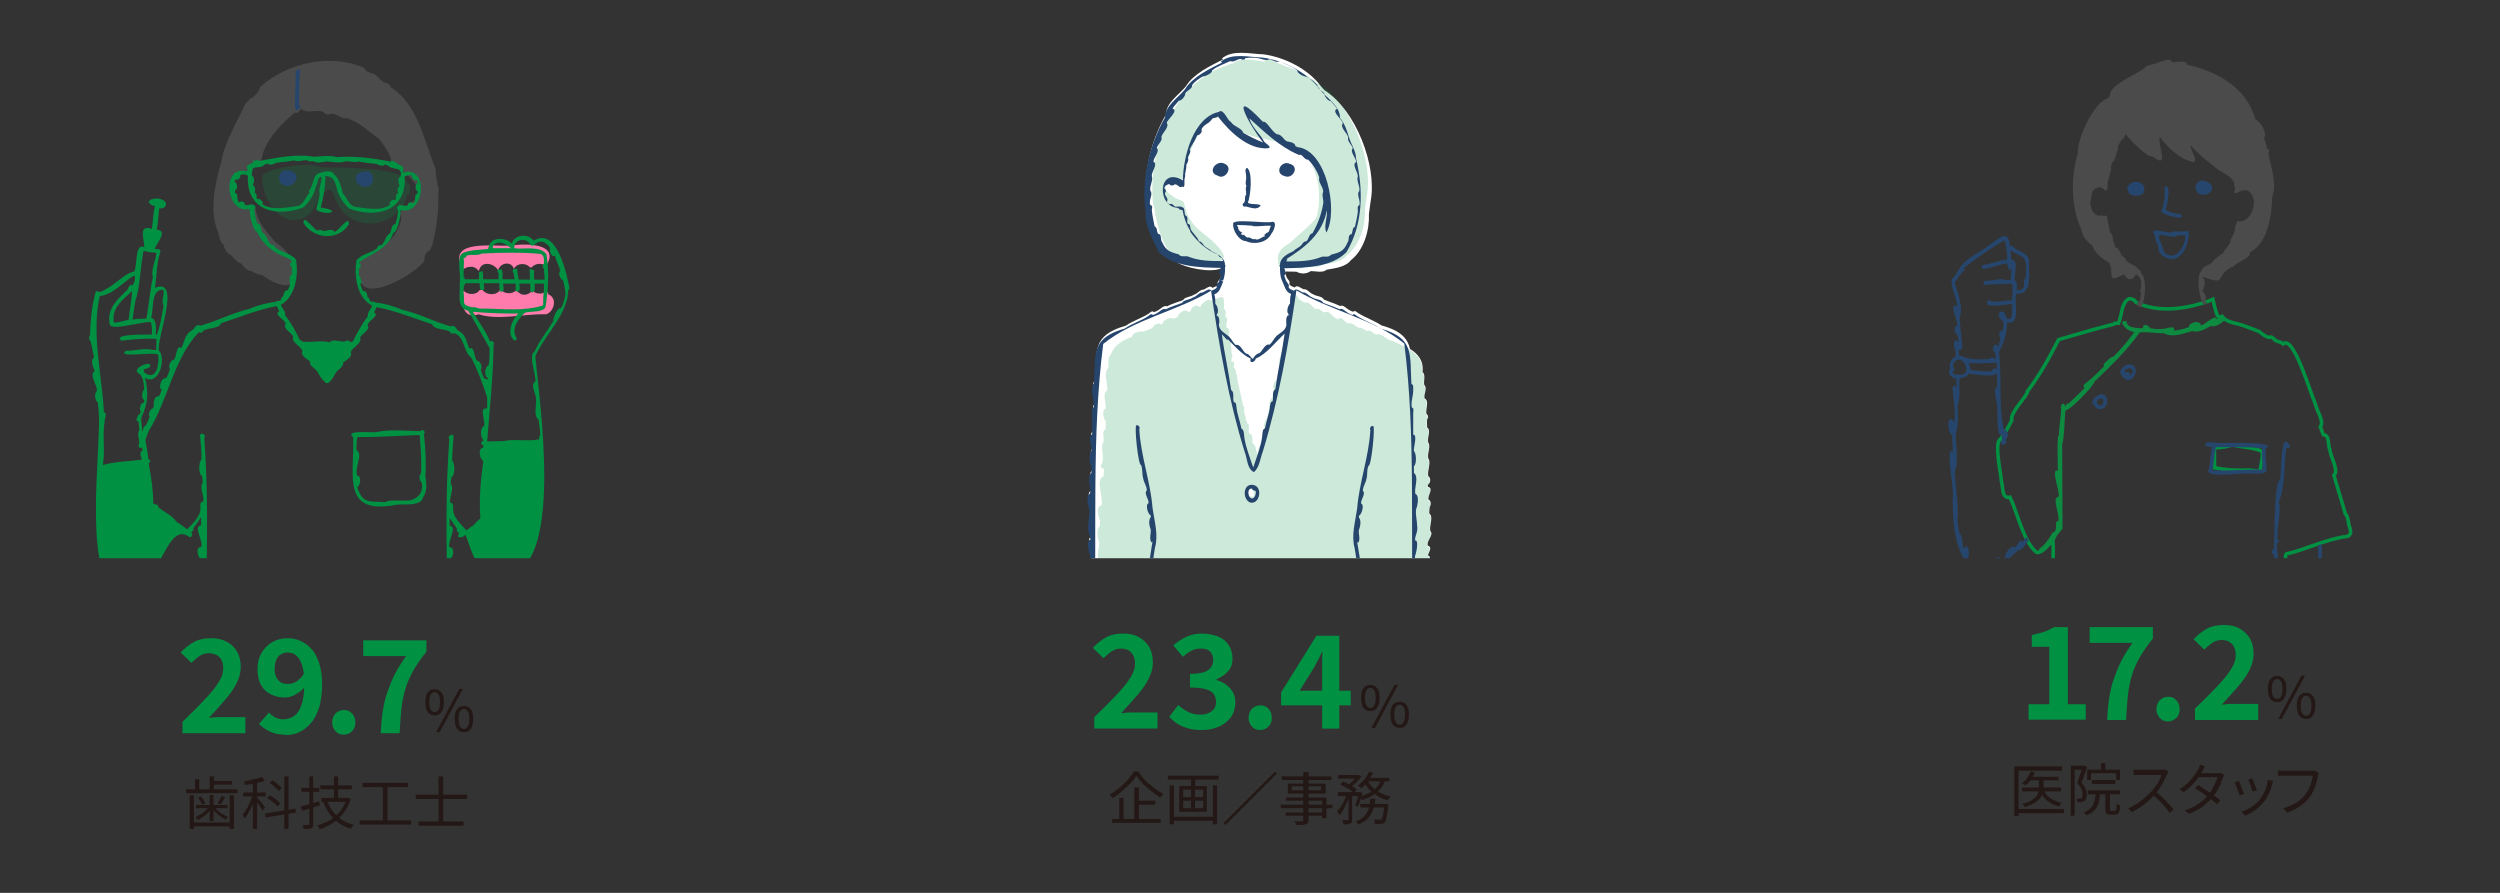<?xml version="1.0" encoding="UTF-8"?>
<svg id="_レイヤー_1" data-name="レイヤー_1" xmlns="http://www.w3.org/2000/svg" xmlns:xlink="http://www.w3.org/1999/xlink" version="1.1" viewBox="0 0 700 250">
  <rect x="0" y="0" width="700" height="250" fill="#333333" stroke="none"/>
  <!-- Generator: Adobe Illustrator 29.4.0, SVG Export Plug-In . SVG Version: 2.1.0 Build 152)  -->
  <defs>
    <style>
      .st0, .st1 {
        fill: none;
      }

      .st2 {
        fill: #ff7bac;
      }

      .st3 {
        fill: #b9bec2;
      }

      .st4 {
        fill: #7dd0fc;
      }

      .st5 {
        fill: #7dd0fc;
      }

      .st6, .st7 {
        fill: #009143;
      }

      .st1 {
        stroke: #009143;
        stroke-miterlimit: 10;
        stroke-width: 1px;
      }

      .st8 {
        clip-path: url(#clippath-1);
      }

      .st9 {
        clip-path: url(#clippath-2);
      }

      .st10 {
        fill: #26466d;
      }

      .st11 {
        fill: #231815;
      }

      .st12 {
        fill: #fff;
      }

      .st13 {
        fill: #0c8b41;
      }

      .st14 {
        fill: #fde67c;
      }

      .st15 {
        fill: #26456d;
      }

      .st16 {
        fill: #4b4b4b;
      }

      .st17 {
        clip-path: url(#clippath);
      }

      .st7 {
        opacity: .2;
      }
    </style>
    <clipPath id="clippath">
      <rect class="st0" x="13" y="5.1" width="157.3" height="151.2"/>
    </clipPath>
    <clipPath id="clippath-1">
      <rect class="st0" x="271.4" y="5.1" width="157.3" height="151.2"/>
    </clipPath>
    <clipPath id="clippath-2">
      <rect class="st0" x="528.6" y="5.1" width="157.3" height="151.2"/>
    </clipPath>
  </defs>
  <g>
    <g>
      <path class="st6" d="M51.1,205.2v-3.1c2.3-2.2,4.3-4.2,6-6s3.1-3.4,4-4.9c1-1.5,1.4-2.8,1.4-4.1s-.2-1.6-.5-2.3c-.3-.6-.8-1.1-1.4-1.4-.6-.3-1.3-.5-2.2-.5s-1.8.3-2.6.8c-.8.6-1.5,1.2-2.2,1.9l-3-2.9c1.2-1.3,2.5-2.3,3.8-3,1.3-.7,2.9-1,4.7-1s3.1.3,4.4,1c1.3.7,2.2,1.6,2.9,2.8.7,1.2,1,2.6,1,4.3s-.4,3-1.2,4.6c-.8,1.6-1.9,3.1-3.3,4.7-1.4,1.6-2.8,3.2-4.4,4.9.7,0,1.4-.2,2.2-.2.8,0,1.5,0,2.2,0h5.8v4.5h-17.9Z"/>
      <path class="st6" d="M79.7,205.7c-1.6,0-3-.3-4.2-.9-1.2-.6-2.2-1.3-3-2.1l2.8-3.2c.5.6,1.1,1,1.8,1.4.8.4,1.5.5,2.3.5s2.1-.3,2.9-.9c.9-.6,1.6-1.6,2.1-3.1.5-1.4.8-3.4.8-5.9s-.2-3.9-.6-5.2c-.4-1.3-1-2.2-1.7-2.8-.7-.6-1.5-.8-2.4-.8s-1.2.2-1.8.5c-.6.3-1,.8-1.3,1.5-.3.7-.5,1.5-.5,2.6s.2,1.8.5,2.4c.3.6.8,1.1,1.3,1.4.6.3,1.2.4,2,.4s1.5-.2,2.3-.7,1.5-1.2,2.2-2.3l.3,3.6c-.5.7-1,1.2-1.7,1.7-.7.5-1.4.9-2,1.1-.7.3-1.3.4-2,.4-1.5,0-2.8-.3-4-.9s-2.1-1.5-2.7-2.6c-.7-1.2-1-2.7-1-4.5s.4-3.3,1.2-4.6c.8-1.3,1.8-2.3,3.1-3,1.3-.7,2.7-1,4.2-1s2.5.3,3.6.8c1.1.5,2.2,1.3,3.1,2.3.9,1,1.6,2.4,2.1,4,.5,1.6.8,3.5.8,5.8s-.3,4.6-.8,6.4c-.6,1.8-1.3,3.3-2.3,4.4-1,1.2-2.1,2-3.3,2.6-1.2.6-2.5.8-3.8.8Z"/>
      <path class="st6" d="M96.3,205.7c-1,0-1.8-.3-2.4-1-.6-.7-.9-1.5-.9-2.4s.3-1.8.9-2.5c.6-.6,1.4-1,2.4-1s1.7.3,2.3,1c.6.6.9,1.5.9,2.5s-.3,1.8-.9,2.4c-.6.7-1.4,1-2.3,1Z"/>
      <path class="st6" d="M106.6,205.2c.1-2.2.3-4.3.6-6.2.3-1.9.7-3.7,1.3-5.3s1.2-3.3,2.1-5c.8-1.6,1.9-3.3,3.1-5h-12v-4.4h17.7v3.2c-1.5,1.8-2.7,3.6-3.7,5.3-.9,1.7-1.7,3.3-2.2,5.1-.5,1.7-.9,3.6-1.1,5.6-.2,2-.4,4.3-.5,6.8h-5.3Z"/>
      <path class="st11" d="M121.7,200.3c-.5,0-1-.1-1.4-.4-.4-.3-.7-.7-.9-1.3s-.3-1.2-.3-2,.1-1.5.3-2c.2-.5.5-1,.9-1.2.4-.3.9-.4,1.4-.4s1,.1,1.4.4c.4.3.7.7.9,1.2.2.5.3,1.2.3,2s-.1,1.5-.3,2-.5,1-.9,1.3c-.4.3-.9.4-1.4.4ZM121.7,199.4c.5,0,.8-.2,1.1-.7.3-.5.4-1.2.4-2.1s-.1-1.6-.4-2.1c-.3-.5-.7-.7-1.1-.7s-.8.2-1.1.7c-.3.5-.4,1.1-.4,2.1s.1,1.6.4,2.1.7.7,1.1.7ZM122.1,205l6.5-12.1h1l-6.5,12.1h-1ZM129.9,205c-.5,0-1-.1-1.4-.4-.4-.3-.7-.7-.9-1.3s-.3-1.2-.3-2,.1-1.5.3-2,.5-1,.9-1.2c.4-.3.9-.4,1.4-.4s1,.1,1.4.4c.4.3.7.7.9,1.2s.3,1.2.3,2-.1,1.5-.3,2-.5,1-.9,1.3c-.4.3-.9.4-1.4.4ZM129.9,204.1c.5,0,.8-.2,1.1-.7.3-.5.4-1.2.4-2.1s-.1-1.6-.4-2.1c-.3-.5-.7-.7-1.1-.7s-.8.2-1.1.7c-.3.5-.4,1.2-.4,2.1s.1,1.6.4,2.1c.3.5.7.7,1.1.7Z"/>
      <path class="st11" d="M52.1,221h14.4v1.1h-14.4v-1.1ZM53.1,222.7h1.2v9.4h-1.2v-9.4ZM53.8,230.3h10.9v1.1h-10.9v-1.1ZM54.6,218.2h1.2v3.3h-1.2v-3.3ZM58.6,225.8l.8.3c-.3.5-.7.9-1.1,1.4-.4.5-.9.9-1.4,1.2-.5.4-1,.7-1.5.9,0-.1-.2-.3-.3-.4-.1-.2-.3-.3-.4-.4.5-.2,1-.5,1.5-.8s1-.7,1.4-1.1.8-.8,1.1-1.2ZM54.9,225.4h8.8v.9h-8.8v-.9ZM55.5,223.3l.8-.3c.3.3.5.6.7,1,.2.4.4.7.5.9l-.9.4c-.1-.3-.3-.6-.5-1s-.5-.7-.7-1ZM58.7,217.4h1.2v4.2h-1.2v-4.2ZM58.7,222.6h1.1v7.3h-1.1v-7.3ZM59.9,225.8c.3.4.6.8,1.1,1.2.4.4.9.7,1.4,1,.5.3,1,.6,1.5.7-.1,0-.2.2-.4.4s-.3.3-.3.4c-.5-.2-1-.5-1.5-.9-.5-.4-1-.8-1.4-1.2-.4-.4-.8-.9-1.1-1.3l.8-.3ZM59.4,218.7h5.6v1h-5.6v-1ZM62.1,222.9l1,.3c-.2.4-.5.7-.7,1.1-.2.4-.5.7-.7.9l-.8-.3c.2-.3.4-.6.6-1s.4-.7.5-1ZM64.3,222.7h1.2v9.4h-1.2v-9.4Z"/>
      <path class="st11" d="M70.9,222.3l.8.3c-.2.6-.4,1.1-.6,1.8-.2.6-.5,1.2-.8,1.8s-.6,1.1-.9,1.7c-.3.5-.6,1-.9,1.3,0-.2-.2-.3-.3-.6-.1-.2-.2-.4-.3-.5.3-.3.6-.7.9-1.2.3-.4.6-.9.8-1.5.3-.5.5-1.1.7-1.6.2-.5.4-1.1.5-1.5ZM68.1,221.9h6.3v1.1h-6.3v-1.1ZM73.4,217.6l.7,1c-.5.2-1,.4-1.7.5-.6.2-1.3.3-1.9.4-.7.1-1.3.2-1.9.3,0-.1,0-.3-.1-.5s-.1-.3-.2-.5c.6-.1,1.2-.2,1.8-.4.6-.1,1.2-.3,1.8-.4s1.1-.3,1.4-.5ZM70.8,218.7h1.2v13.4h-1.2v-13.4ZM71.9,223.2c.1.1.3.3.5.6.2.3.5.5.7.8.2.3.5.6.7.9.2.3.4.5.4.6l-.7.9c0-.2-.2-.4-.4-.7-.2-.3-.4-.6-.6-1-.2-.3-.4-.6-.6-.9-.2-.3-.4-.5-.5-.7l.6-.5ZM74.2,227.8l8.5-1.4.2,1.1-8.5,1.4-.2-1.2ZM74.8,223.4l.8-.7c.3.2.7.4,1.1.7s.7.5,1,.8c.3.3.6.5.8.8l-.8.8c-.2-.2-.4-.5-.8-.8-.3-.3-.7-.6-1-.8s-.7-.5-1.1-.7ZM75.5,219.2l.8-.7c.3.2.6.4,1,.7.3.3.6.5.9.8.3.3.5.5.7.7l-.8.8c-.2-.2-.4-.5-.7-.7-.3-.3-.6-.5-.9-.8-.3-.3-.7-.5-1-.7ZM79.6,217.4h1.2v14.7h-1.2v-14.7Z"/>
      <path class="st11" d="M84.2,225.8c.4-.1,1-.2,1.5-.4.6-.2,1.2-.3,1.8-.5.6-.2,1.3-.4,1.9-.5l.2,1.1c-.9.3-1.8.5-2.6.8s-1.7.5-2.4.7l-.4-1.2ZM84.4,220.6h5v1.1h-5v-1.1ZM86.5,217.4h1.2v13.3c0,.3,0,.6-.1.8,0,.2-.2.3-.4.4-.2,0-.5.2-.8.2-.3,0-.8,0-1.4,0,0-.2,0-.3-.1-.5,0-.2-.1-.4-.2-.6.4,0,.7,0,1,0h.6c.2,0,.3-.1.3-.3v-13.3ZM97,223.4h.4s.8.3.8.3c-.3,1.1-.8,2.2-1.4,3.1-.6.9-1.3,1.7-2,2.4-.8.7-1.6,1.3-2.5,1.8-.9.5-1.8.9-2.8,1.2,0-.1,0-.2-.2-.4,0-.1-.1-.3-.2-.4s-.2-.2-.3-.3c.9-.2,1.8-.6,2.7-1,.9-.4,1.7-.9,2.4-1.6.7-.6,1.4-1.3,1.9-2.1s1-1.7,1.2-2.7v-.2ZM89.7,219.9h8.8v1.1h-8.8v-1.1ZM90,223.4h7.1v1.1h-7.1v-1.1ZM91.6,224.2c.6,1.7,1.5,3.1,2.8,4.3,1.3,1.2,2.8,2,4.7,2.5,0,0-.2.2-.3.3-.1.1-.2.2-.3.4s-.2.2-.2.4c-1.9-.6-3.5-1.5-4.8-2.8s-2.3-2.9-3-4.8l1.1-.3ZM93.5,217.4h1.2v6.7h-1.2v-6.7Z"/>
      <path class="st11" d="M100.7,229.7h14.4v1.2h-14.4v-1.2ZM101.5,219.2h12.7v1.2h-12.7v-1.2ZM107.2,219.8h1.3v10.4h-1.3v-10.4Z"/>
      <path class="st11" d="M116.4,222.5h14.4v1.2h-14.4v-1.2ZM117.2,230h12.6v1.2h-12.6v-1.2ZM122.8,217.4h1.3v13.5h-1.3v-13.5Z"/>
    </g>
    <g class="st17">
      <g>
        <path class="st7" d="M114.9,52.9c.1-.6,0-1.3-.6-1.5-.4-.5-.6-1.1-1.1-1.5-2.5-3-18.6-3-23.5-3.1-1.4-1.7-18.1.2-16.2,3.4,0,5.9,5.2,13.7,11.7,10.8,3.3-1.5,3.6-6.4,6.7-7.9,1.5,0,1.6,2.1,2.2,3.1,3.8,9.3,17.3,8.1,19.9-1.5.9-.1.9-1.2.7-1.9Z"/>
        <path class="st2" d="M153.9,82.6c-.1,0-.2-.1-.4-.2,0,0,0,0,0,0,0,0,0,0,0,0,0-.4-.3-.8-.7-.9-.4.4-.9.7-1.4.7,0,0,0,0,0,0,0,0,0,0,0,0,0,0,0,0,0,0-.8,0-1.6-.1-2.1-.7-.1,0-.2,0-.4,0-.8,1-2.4,1.4-3.4.6h0c-.3-.3-.7-.5-1-.8,0,0,0,0,0,0-.2.2-.5.4-.7.5,0,0,0,0,0,0-1.1.6-2.9.3-3.6-.8,0,0,0,0-.1,0-1,1.9-3.8,1.7-5,.2-.3,0-.5,0-.8,0-.9,1.5-3.4,1.4-4.5.2-.7,0-.7,1.2,0,1.3-.6,3.2.2,6.6,4.2,5.3,5.7,1.8,12.8-.2,18.9,0,2.1-.6,3.2-4.2,1-5.4ZM137.2,82.4s0,0,0,0c0,0,0,0,0,0Z"/>
        <path class="st2" d="M129.8,75.4s0,0,0,0c.6-.6,1.5-.7,2.3-.7h0c.8,0,1.5.6,2,1.2.5-3,4.2-2.3,5.4-.2.5-2.2,3.7-2.7,4.4-.4,0,0,0,0,0,0,.8-1.7,3.4-1.8,4.5-.4.1,0,.3,0,.4,0,1-1.1,2.9-1.5,4-.3,4.4-6.6-5.7-6.5-9.9-5.8-4.7.2-18.1-1.8-13.3,6.4Z"/>
        <path class="st3" d="M108.3,79.8s0,0-.1,0c0,0,0,0,.1,0Z"/>
        <path class="st16" d="M122.7,53.8c0-.2.1-.4.2-.5,0,0,0,0,0,0-.5-1.9-.9-4.3-1-6.2-3.2-7.7-4.9-17.9-12.4-22.6-.2-.2-.3-.4-.4-.7h0c-.3-.3-.6-.5-1-.6-1.5-.2-2.2-2.1-3.7-2.6-.9-.2-2.1-.6-2.4-1.6-9.4-4.1-21.5-1.5-29.1,5.3-.4,1.3-1.6,2.9-2.9,3.3-.3.4-.6,1-1.1,1.1-2.3,5.1-5.9,10.7-6.9,16.5,0,0,0,0,0,0-1.8,6.2-3.5,13.9-.9,19.9.3,1.2.5,2.7,1.5,3.5.3,1.2,1,2.4,2.2,2.9.7,1,1.7,2,2.8,2.3.6,1,1.7,2.1,2.9,2.1.6.5,1.9,1.1,2.9,1.1,11.4,8.2,12.5-3.3,3.7-9.2-2.3-2.7-5-5.5-5.5-9.2-.5-1.2-2.1-1-3.2-1.3-.4-.9-1.8-.6-1.8.4h0s0,0,0,0c-.1,0-.2,0-.4,0-.9-.8,0-2.1-.9-2.9,0,0,0,0,0,0t0,0c.2-2.2.3-4.7,1.8-6.5.6.4,1.2-.1,1.7-.4.9.9,2.1,0,2.1-1.1,2.4-.2,2.3-2.9,3-4.7,1.8-4.3,5.2-7.7,8.7-10.6.5.3,1.2,0,1.3-.7.2,0,.4-.1.6-.2,1.5,1.3,4.1,0,6,.7.5.9,1.7.9,2.5.5,1.4.1,2.7,1.6,4.1,1.3,3.6,1,6.3,4,9.1,5.8,1.5,2.2,3.5,4.5,3.5,7.3,0,.9,1.4,1.2,1.7.4,13.7,11.3-1.2,8.9,1,14.6-2.3,11.1-15.2,8.3-11.7,16.8,1.3,7,14.4-.9,17.3-4,0,0,0,0,0,0,.3-.3.7-.7.9-1.1-.2-1,.3-2.5,1.4-2.7.4-.8.8-1.7,1-2.6h0c1-4.4,1.6-9,1.4-13.7Z"/>
        <path class="st6" d="M119.1,133.3c.3-4,0-7.9-.4-11.8.7-.6-.5-1.6-1-.8-3.9,0-8.5-.6-12.3.3-1.2.2-9.2-.7-6.5,1.4.3,11.3-3.3,21.9,12.3,18.9,2.3-.2,6.7.5,7.3-2.1,1.2-1.8.9-4,.6-5.9ZM114.5,140.1c-2.1.3-4.8-.4-6.7.5-4.4-.3-6.1.5-7.7-3.9,0-.1,0-.3,0-.4.8-.2,1.2-3.2,0-3-1.1-2.2,1.8-6-.3-7.3,0-1.2,0-2.5.3-3.6,5.9,0,11.6-.4,17.4-.6.3,3.6.6,7.2.4,10.8-.7.4-.5,2.1.2,2.5.5,2.9-1.1,4.6-3.7,5.1Z"/>
        <path class="st6" d="M85,62.5c2.9,4.5,9.8,5,12.7.3,0,0,0,0,0,0,.2-2.9-3,2.1-4.1,2.1-.7-1.3-2.3.2-3.5-.4-.3-.2-.8-.3-1,.1-1.1,0-4.3-5-4.1-2.1,0,0,0,0,0,0Z"/>
        <path class="st10" d="M80,52c3.2.4,4.5-4,.6-4.3-2.9-.5-3.4,3.8-.6,4.3Z"/>
        <path class="st10" d="M102.3,52.3c3,0,2.9-4.8-.3-4.3-3.6.3-2.8,4.3.3,4.3Z"/>
        <path class="st6" d="M159.5,81.1c-.7-4.2-3.6-17.8-10.1-13.7-1.4-2.1-5.4-1.8-6.1.8-2-2-6.3-1.9-6.6,1.5-2.3.3-4.9.2-7,1.1-2.1.8-.5,6.3-1,8.5.3,2.6-1.1,7,2.4,7.7,2,3.5,4.1,7.1,6,10.5,0,1.6,0,3.2-.3,4.8-1.1.3-1.3,3.2-.2,3.5,0,.2,0,.4,0,.6-.2-.3-.5-.4-.9-.3-.5-.8-.8-1.6-1.1-2.5.6-.6,0-2.6-1-2.6-1-.8-.6-4.3-2.2-3.4-1-2.3-.8-3.9-3.4-5.2-.1-.6-1.2-1.6-1.8-1-4.6-1.3-9-3.7-13.8-4.7-2.1-1-5-1.8-7.4-2-.2-.3-.7-.3-1-.2-.7-.2-.4-1.1-1.1-1.3,0-.7-.4-2-1.3-1.7-.2-.7-.8-1.6-.6-2.3.2,0,.4,0,.6,0-.9-.4-.3-1.8-1.1-1.9,0-.8,0-1.5,0-2.3.9,0,.5-1.1,0-1.5,3.3-2.4,8.2-3.8,9.6-8.3,1.1,0,2.1-4.4,2.1-6.4,6.7,1.8,8.1-12.6.7-10.5,0-.2,0-.5-.1-.7.7-.9-1-1.5-1.6-1.7,0-.1,0-.2,0-.3-.6-.2-1.1-.4-1.6-.8,0,.2,0,.3,0,.5-5-1-10.2-1.7-15.3-1.3-2-.6-4.3-.2-6.4-.1-4.9-.9-10.5.3-15.5,1.2,0-.2,0-.4,0-.5-.5.4-1.1.5-1.7.3,0,.1.1.3.2.3,0,.1-.1.3,0,.4-.6.2-2.4.8-1.6,1.7,0,.2,0,.5-.1.7-7.4-2.1-6,12.2.7,10.5,0,2.1,1,6.3,2.1,6.4,1.5,3.5,4.6,5.9,8.1,7.2,0,0,0,0,0,0,.5.3,1.5.5,1.6,1.1-.4.4-.8,1.4,0,1.5,0,.8,0,1.5,0,2.3-1.1.2-.3,1.3-.7,2,0,0,.1,0,.2,0,.2.7-.4,1.6-.6,2.3-.9-.3-1.2,1-1.3,1.7-.7.1-.4,1.1-1.1,1.3-.3-.2-.8,0-1,.2-2.4.3-5.2,1-7.4,2-4.8,1.1-9.2,3.5-13.8,4.7-.6-.6-1.6.4-1.8,1-2.5,1.3-2.3,2.9-3.4,5.2-1.6-.9-1.2,2.6-2.2,3.4-.9,0-1.6,2-1,2.6-.3.8-.6,1.7-1.1,2.5-1.2-.4-2.4,2.8-1.2,3.2-.2.7-.5,1.3-.8,1.9-1.2-.4-1.7,1.9-1.4,2.7-.1.2-.2.4-.3.6-.7.2-1.5,1.7-.9,2.4-.3.9-.7,1.7-1.1,2.5-.7.1-.7,1.1-1,1.7,0-1.2-.2-2.4-.3-3.5.2-.2.2-.4.1-.6,1.9-3.7,2-7.2,1-11,4,2.4,6-5.7,3.9-7.6-.8-3.2,6.5-20.7-1.1-17.6.5-3.4.4-6.8,1.5-10.1.2-1-1-.7-1.6-.8.5-1.6,3.9-5.1.6-5.4.4-2,.4-4,.7-6,1.7.4,2.7-1.4,1-2.3-2.2-1.2-6.2.4-2.2,1.8-.6,2-.5,4.2-.9,6.3-3.9-1.4-2.1,2.9-2.1,5.1-2.7-1.3-1.9,5.1-2.8,6.8-2.2.4-4.6,2.8-6.5,4.1-1.1.6-2.1,1.4-3.3,1.7-.6-.6-1.1-.1-1.1.3-1,3.7-1.4,7.9-1.5,11.8-.4.3-.3,1.5.2,1.7.3,1.5.7,3,.9,4.5-1.1.8-.2,2.8.2,3.7-1.7,1.4.9,4,.6,5.7-.8.6-.5,2.7.3,3.2,0,.7.2,1.5.2,2.3,1.1,8.6-5.5,51.5,7.3,50.6,1.4,1.2,3.2-.2,4.1-1.4,5.6-1.9,8.1-18.3,13.9-13.9.7.4,1.3-.8.6-1.1.3-.4,1-.8.6-1.3.9-1.1,1.7-2.4,2.2-3.1,0,.8,0,1.5,0,2.3-2.4.3.8,4.4,0,6.1-1.5-.3-1.1,2.8-.1,3.2.5,2.2,0,4.7.2,6.7,0,1.6-.2,3.3-.3,4.9-.7,1.3-.7,3.9-.1,5.3,0,.7,0,1.3-.1,2-2.5-.9-.5,3.3-.7,4.4-2,.7-.1,4.1-.6,5.8-2,.3-.2,4.4-.9,5.9-1.6-.9-1.3,4.8-.4,5.1,0,.2,0,.4,0,.6-1.3-.2-1.1,4-.2,4.4,0,.4,0,.8,0,1.2-1.6.9,0,3.8-.5,5.4-1.7,1.5.1,5-.5,7.2-.9,1.4.4,3.5,0,5.1-1.1.6,0,2.3-.2,3.3-1.4.2,0,2.5.9,1.7,1.6,0,3.2-.2,4.8-.1,0,0,.1.1.2.2,0,.3,0,.6.1.9.4,0,.8,0,1.1-.2,0-.2,0-.4,0-.5,1.6.2,3.1-.4,4.7-.2-.1,1.4,3.2,1.1,3.6.2,1.1,0,2.3,0,3.4,0,0,1.4,2.4.8,3.2.4.8,0,1.9.6,2.6,0,1.6-.5,4,1,5.2-.2,1.8,0,4.1,1.2,5.8.3,2.5-.6,5.5.8,7.7,0,1.5-.3,3.8.8,5-.3,1.9,0,4.6,1.2,6.3,0,.6,0,1.2,0,1.8.1.6.7,3.3,1.2,3.3-.2,1.1-.1,2.3-.1,3.4,0,.5.9,3.7,1.3,3.6-.2,1.9,0,3.8.4,5.8,0,0,0,0,0,0,0,0,0,.1,0,.2-.2,1.6,0,3.2.1,4.8.1.8.8,2.3-1.5.9-1.7-.1-1,1-2.7-.2-3.3-.4-1.7.9-3.7,0-5.1-.6-2.2,1.2-5.7-.5-7.2-.5-1.6,1-4.5-.5-5.4,0-.4,0-.8,0-1.2.9-.4,1.1-4.6-.2-4.4,0-.2,0-.4,0-.6,1-.3,1.2-6-.4-5.1-.7-1.5,1.2-5.6-.9-5.9-.5-1.7,1.4-5-.6-5.8-.2-1.1,1.8-5.3-.7-4.4,0-.7-.1-1.3-.1-2,.6-1.4.6-4-.1-5.3,0-1.6-.2-3.3-.3-4.9.2-2-.3-4.5.2-6.7,1-.4,1.4-3.5-.1-3.2-.8-1.7,2.4-5.8,0-6.1,0-.7,0-1.5,0-2.2.4.7,1.3,2,2.1,3.1-.4.5.3.9.6,1.3-1.2,1.4,1.1,1.3,1.7.3,1.4,3,2.2,8.7,6,9.5,1.2,1.2,3.2,2.8,4.9,1.9,17.2-.7,9.7-49.3,8.7-61.4,2.7-6.1,9.3-11.9,9.2-18.7ZM45.2,81.1c1.5-.1-.3,3.2.6,4.4-.5,2.8-.8,5.5-1.9,8.2-.1,0-.2,0-.3,0,.1-1.5.3-4.5-1.3-4.7.8-2.4-.1-7.5,3-7.9ZM38.4,82.6c.9-4.1,1-8.3,1.8-12.4,1.2.4,2.4.5,3.6.6-.2,2.2-1.6,4.7-1,6.8-.8,3.9-1.1,7.6-1.8,11.6-1.3.1-2.6,0-3.9.3.4-2.3.5-4.7,1.3-6.9ZM39.5,127.7c0,.3.1.7.2,1-3.6.5-7.3.5-10.9,1.5.7-4-.2-8.2.5-12.2-.1-.8.9-2.3-.2-2.6-.6-10.9-3.5-21.7-1.2-32.5,3.8-.4,6.5-3.9,9.7-5.8.5.8,0,2.1-.5,2.8-.8-.4-1.2.7-1.4,1.2-2.8,2.7-5.8,5.3-5,9.6,0,2.2,9.3-.8,11.5-.5.4,1,.4,2.4.3,3.5-1.2,0-11.3-.3-8.5,1.7,3.2-.4,6.5-.7,9.8-.5,0,1,0,2.1-.1,3.1-.3,0-.6,0-.9,0-2.3-.7-5.1.3-7.5.2,0,0,0,0,0,0,0,0,0,0,0,0-3,2.2,7.7.2,9,1.1.3,2.6-.4,7.7-4,4.9.1-.2,0-.5-.1-.7.6-.4,2-.3,1.9-1.3-.6-1.1-5,1-3.5,2.2,1.6.8,1.6,3,1.8,4.6-.7.4-.9,2.7,0,3,0,.3-.1.6-.2.8-.9,0-1.3,1.8-.8,2.5-.1.3-.2.5-.4.8-.4,0-.6.5-.5.8-.5.3-.3,1.2.3,1.1.1.8.1,1.7.2,2.5-.7.9,0,2.4,0,3.6-.5.6,0,1.8.8,1.2,0,.3.1.6.1.9-.7.1-.6,1-.5,1.6ZM37,81.6c-.2,2.7-.7,5.3-1,8-1.4.1-2.6.8-4.1.7-.8-4,2.5-6.4,5.1-8.8ZM139.8,67.9c1.1,0,2.4.8,3.3,1.6-1.7,0-3.3,0-5,0,0-.1,0-.2-.2-.3.4-1,1.1-1.3,1.9-1.3ZM129.8,76.6c0-1,.1-2,.1-3,0,0,0,0,0,0,0-.3,0-.6,0-.9,0,0,0,0-.1,0,0-.2,0-.4,0-.5.4.2.8-.2.8-.6,1.3-.5,3.1.1,4.3-.6,5.5-.3,11.1-.4,16.5.1,1.1.5.9,1.7.9,2.8,0,0-.2,0-.3,0,0,.4,0,.8,0,1.2,0,0,.2,0,.3,0,0,1.1.2,2.2.2,3.2-1,0-1.9,0-2.9,0,0-.8-.2-1.7,0-2.5-.3-.4-.8-.4-1.3-.4,0,1,.1,1.9.1,2.9-1.1,0-2.1,0-3.2,0,0-.7-.3-1.4-.3-2.1-.1-.3-.1-.6,0-.9-.4,0-.8,0-1.2,0,0,.2,0,.4-.2.6.4.7.5,1.5.6,2.3-1.1,0-2.3,0-3.4,0,0-.9.1-1.9-.2-2.7-.4,0-.8,0-1.2,0,0,.3,0,.7.3.9,0,.8,0,1.3,0,1.8-1.4,0-2.9,0-4.3,0,0-.8,0-1.5-.2-2.3-.3,0-.6.3-1,.3,0,.7,0,1.4,0,2-1.3,0-2.7,0-4,0,0-.3,0-.6-.3-.7,0-.2,0-.5,0-.7ZM132.1,86c-.6-.1-1.1-.3-1.6-.5,0,0,0,0,0,0-.4-.2-.6-.7-.6-1.2,0,0,0,0,0,0,0,0,0,0,0,0h0s0,0,0-.1h0c.1-1.5-.5-3.7.4-4.8,0,0,0,0,0-.1,1.3,0,2.6,0,4,0,0,.6,0,1.3.3,1.9,0,0,0,0,0,0,.3,0,.5,0,.7,0,0,0,0,0,0,0,.6-.4,0-1.3.2-1.9,1.4,0,2.9,0,4.3,0,0,.7,0,1.4.2,2.1-.1,0-.2.1-.3.2.3,0,.7,0,.9.1,0,0,0,0,0,0,.8-.4.2-1.6.3-2.3,1.2,0,2.3,0,3.5,0,0,.6,0,1.2,0,1.8,0,0-.1,0-.2.1.1,0,.2.2.2.3,1.5.3,1.1-1.3,1-2.2,1,0,2.1,0,3.1,0,0,.6,0,1.3,0,1.9,0,0-.1,0-.1.2,0,0,.1,0,.2.1,0,0,0,0,0,0,0,0,0,0,0,0,0,0,0,0,0,0,.2.1.3.2.4.4.2-.2.4-.5.7-.6,0-.7,0-1.3,0-2,.9,0,1.7,0,2.6,0,0,.9,0,1.8,0,2.7,0,0-.1,0-.2,0,.2.4,0,.9,0,1.3,0,0,0,0,0,0,.1.7-.1,1.4,0,2.1-5.5,1.8-11.8.9-17.2.9-1,.2-2-.7-2.8-.3ZM70.7,47.2c.9-.7,2.7,0,3.4-1.2.3,0,.7-.1,1-.2.3.7,1.7.1,2.2-.2,1.7-.3,3.3-.3,5-.7,1.1.6,2.6-.2,3.8,0,.4.5,1.3.2,1.9.3,1,.7,2.6,0,3.8,0,1.4.2,3.5.5,4.8,0,1.2-.2,2.7.5,3.8,0,1.7.4,3.3.5,5,.7.5.3,1.9.9,2.2.2.3,0,.7.1,1,.2,1.2,1.5,4.2.1,3.6,3.1-1,.3-.6,2-.3,2.7-.6.2-.7,1.6-.4,2-.6.1-.8,1-.6,1.5,0,.2-.2.3-.3.4-.7-.4-1.9.7-1.4,1.4-2.9,1.8-6.6.9-9.8.5-1.9-.5-2.1-2.5-3.4-3.7-.3-1.4-1.2-4.6-2.5-5.4-.6-1.4-3-.7-4.2-.3-1.8.6-1.4,3.3-2.6,4.6-.2.3-.3.6,0,.9-1.3,1.2-1.5,3.2-3.4,3.7-3.2.4-7,1.3-9.8-.5.4-.7-.8-1.8-1.4-1.4-.1-.1-.2-.3-.3-.4.2-.5,0-1.4-.6-1.5.4-.4.3-1.9-.4-2,.3-.7.7-2.4-.3-2.7,0-.6.1-1.3.3-1.9ZM78.6,85.4c4.2-2.4,5-8.3,4.3-12.7-1.4-1.7-4-2.1-5.7-3.3-.2-.5-.7-1.1-1.2-.9-1.2-.8-1.2-2.7-2.4-3.3-.7-.6-.3-2.7-1.6-2.6-.4-1.3-.7-2.6-.8-4,.9-.5-.2-1.6-.8-1.3-.6-.2-1.2.5-1.9,0,.2-.8-1-1.2-1.5-.6-1-.6,0-2.4-1.2-2.7,0-.2,0-.4,0-.7.9-.3.7-2.2-.2-2.4,0-.3.2-.5.4-.7.7.4,1.4-.5,1.3-1.2.7-.3,1.5-.2,2.1.2-.5,9.6,7.7,11.8,15.5,8.9,1.5-1.3,3.2-3.7,3.5-5.8.7-.8.4-2.8,1.6-2.8.2,1.6-.9,3.3-.5,4.8,0,1.5-.9,3.1-.9,4.5,3.1,1.8,7.4.2,1.2-.7.8-2.9,1.3-5.9,1.3-8.8,2.3,0,2.6,1.5,3.2,3.3.3,2.1,2,4.5,3.5,5.8,7.8,2.9,16.1.6,15.5-9,.7-.3,1.5-.5,2.1-.2-.1.7.6,1.6,1.3,1.2.1.2.3.5.4.7-.8.2-1.1,2.1-.2,2.4,0,.2,0,.4,0,.7-1.2.3-.2,2-1.2,2.7-.5-.5-1.7-.2-1.5.6-.7.4-1.3-.2-1.9,0-.6-.4-1.7.8-.8,1.3-.1,1.3-.4,2.7-.8,4-1.3-.1-.9,1.9-1.6,2.6-1.2.6-1.2,2.5-2.4,3.3-.6-.2-1.1.4-1.2.9-1.8,1.3-4.4,1.6-5.7,3.3-.7,4.4.1,10.4,4.4,12.7-.3,1-1.4,1.9-1.2,2.9-1.6,2.2-3,4.6-4.2,7.1-.2,0-.5,0-.6.3,0,0,0,0-.1,0-.1-.5-1-.8-1.4-.3-.9.3-4-.9-4.3.3-2.3-.7-4.6,0-7-.2-.3,0-.5,0-.8-.1-.1-.3-.4-.4-.6-.3-1.1-2.4-2.5-4.9-4.2-7.1.3-1-.9-1.9-1.2-2.9h0ZM136.2,114.3c-2.2,0-.1,3.6-.7,5-1.1.4-1,3.2-.2,3.8,0,.1,0,.3,0,.4-.7,0-.8,1.1,0,1.1,0,.3,0,.5,0,.8-1.5-.1-1.1,3.2,0,3.6,0,.1,0,.2,0,.3-.7,4.8-1.2,10.7-.8,15.9-.9.6-1.6,1.6-2.4,2.3v-.2c-.5.5-1,.8-1.5,1.2-1.5-1.7-4-3.8-3.7-6.2,0-.6,0-1.6-.8-1.5-.4-1.8,1.2-3.8.1-5.4,0-.6.1-1.2.2-1.8,1.1-.5,1-4,.2-4.6,0-2.3.3-4.6.4-6.8-.2-1.1-1.9,0-1.2.7-1.1,15-.8,29.5-.5,44.6-3.3.5-6.6,0-9.9-.3,0-1.3-2.2-.3-1.1.5-1.1,9.2,1,12,1.1.7,3.3.3,6.7.6,10,.3.2,2.1,0,4.3.2,6.4-.2,0-.3.2-.4.3-3,.2-6,0-8.9-.2-.4-.8-1.3,0-1.2.6,3,1.3,7.3.7,10.6.7,2.5,15.8,3.5,31.7,3.9,47.7-6.7-.2-13.3,0-20,.5-17.9-1.4-37.7-.1-56.2-.8.4-16,1.4-31.9,3.9-47.7,3.4,0,7.7.7,10.6-.7.2-.7-.8-1.4-1.2-.6-2.9.1-6,.4-8.9.2,0-.2-.2-.3-.4-.3.2-2.2,0-4.3.2-6.4,3.4.3,6.7,0,10-.3.2,11.3,2.2,8.5,1.1-.7,1.1-.8-1.1-1.8-1.1-.5-3.3.3-6.6.8-9.9.3.3-15.1.6-29.6-.5-44.6.7-.7-.9-1.8-1.2-.7.2,2.2.5,4.5.4,6.8-.8.6-.9,4.2.2,4.6,0,.6.1,1.2.2,1.8-1.1,1.6.5,3.6.1,5.4-.8-.2-.9.9-.8,1.5.3,2.4-2.1,4.5-3.7,6.2-1-.8-2-1.5-3-2.1-1.1-1.8-3.5-2.7-5.1-4.1.2-.9-1-.6-1.4-1.1,0-3.8-.6-7.5-1.3-11.2.7-.2.5-1.1-.1-1.1-.1-1.8-.5-3.7-.8-5.4.3-.7.5-1.5.8-2.3,5.5-8.6,7.1-20.6,14.2-27.9.4.3,1.1.2,1.2-.4,1.4-.9,4.5-.5,5-2.1,5.2-1.7,10.3-3.8,15.6-4.8.2.5.5,1,.7,1.5-1.8.8,1.6,2.2,1.8,3.5-1,1.3,1.7,2.4,2.1,3.6-.7,1.5,2.1,2.5,2.6,4-.7,1.2,1.3,2.3,2.1,2.9-.3,1.3,1.5,1.9,2.1,2.9.5,1,1.2,2.1,2,2.8,1.1,1.5,2.6-1.6,3.1-2.5.6-1,2.3-1.6,2.1-2.9.8-.6,2.8-1.7,2.1-2.9.5-1.4,3.3-2.5,2.6-4,.4-1.2,3.1-2.2,2.1-3.6.2-1.2,3.6-2.7,1.8-3.5.2-.5.6-1,.7-1.5,5.3,1,10.4,3.1,15.6,4.8.5,1.6,3.6,1.2,5,2.1,0,.6.8.6,1.2.4,3,1,2.5,5.3,4.8,6.9,1.8,3.6,3.2,7.4,4.4,11.1,0,1,0,2.1,0,3.1ZM158.4,82.1c-.3,1.4-.6,2.9-1.3,4.2-1-.4-2.4,3-2.2,3.7-1.8,2.9-3.9,5.4-5.2,8.4-1.9,1.1.4,6.2.2,8.5-1.4.4-.2,2.8,0,3.8.8,2.1-.9,5.4.9,6.8.2,1.4.4,2.9.5,4.3-.4.3-.3.7-.3,1.2-3.3.7-6.9-.2-10,.5-1.5,0-3.1.1-4.6.1.7-9,1.7-18,1.8-27.1.4-.6-.5-1.3-1-.9-1.2-3-3.2-5.5-4.8-8.3,4.7.4,8.2.5,12.7.5-1.8,1.8-3.4,5.8-1,7.6.4,0,.8-.6.4-1-1.4-2.6.7-5.1,2.4-6.8,1.6-.6,5.5.1,5.9-1.9.7-4.6,1-9.8.2-14.5-1.9-2.5-6.2-1.3-9-1.7-.2-2.3,2.9-3.1,4.2-1.5.3.4.6,1.1,1.2.7,1.5-1.7,3.4-1.2,4.6.7-.3.7.4,2.9,1.4,2.2.3,1.5,1.1,2.7,1.5,4.3-.8.4,0,2.4.7,2.5.4,1.2.6,2.5.7,3.7Z"/>
        <path class="st10" d="M82.5,29.9c0,.4.4.7.5,1.1.3-.4.7-.6,1.2-.7-.1-.2-.2-.5-.2-.8,0,0-.1,0-.2.1,0,0,0,0-.1,0,.1-3.4,0-6.9.4-10.2-.5,0-.9.2-1.3.4.1,3.4-.3,6.8-.2,10.2Z"/>
      </g>
    </g>
  </g>
  <g>
    <g>
      <path class="st6" d="M306.4,203.9v-3.1c2.3-2.2,4.3-4.2,6-6,1.7-1.8,3.1-3.4,4-4.9,1-1.5,1.4-2.8,1.4-4.1s-.2-1.6-.5-2.3c-.3-.6-.8-1.1-1.3-1.4-.6-.3-1.3-.5-2.2-.5s-1.8.3-2.6.8c-.8.6-1.5,1.2-2.2,1.9l-3-2.9c1.2-1.3,2.5-2.3,3.8-3,1.3-.7,2.9-1,4.7-1s3.2.3,4.4,1,2.2,1.6,2.9,2.8,1,2.6,1,4.3-.4,3-1.2,4.6c-.8,1.6-1.9,3.1-3.3,4.7-1.4,1.6-2.8,3.2-4.4,4.9.7,0,1.4-.2,2.2-.2.8,0,1.5,0,2.2,0h5.8v4.5h-17.9Z"/>
      <path class="st6" d="M336.2,204.4c-1.4,0-2.6-.2-3.7-.5-1.1-.3-2.1-.8-2.9-1.3-.9-.6-1.6-1.2-2.2-1.9l2.5-3.3c.8.7,1.7,1.4,2.7,1.9,1,.5,2.1.8,3.3.8s1.7-.1,2.4-.4c.7-.3,1.2-.7,1.6-1.2.4-.5.6-1.2.6-1.9s-.2-1.6-.6-2.2c-.4-.6-1.2-1.1-2.2-1.4s-2.5-.5-4.5-.5v-3.8c1.6,0,2.9-.2,3.9-.5.9-.3,1.6-.8,2-1.4.4-.6.6-1.2.6-2s-.3-1.8-.9-2.4c-.6-.6-1.5-.8-2.6-.8s-1.8.2-2.6.6c-.8.4-1.6,1-2.4,1.7l-2.7-3.2c1.2-1,2.4-1.8,3.7-2.4,1.3-.6,2.7-.9,4.3-.9s3.2.3,4.5.8c1.3.5,2.3,1.3,3,2.4.7,1,1.1,2.3,1.1,3.8s-.4,2.6-1.2,3.5c-.8,1-1.9,1.7-3.3,2.3v.2c1,.3,1.9.7,2.7,1.3.8.6,1.4,1.3,1.9,2.1.5.9.7,1.9.7,3s-.4,2.9-1.3,4.1c-.9,1.1-2,2-3.4,2.6-1.4.6-3,.9-4.7.9Z"/>
      <path class="st6" d="M352.9,204.4c-1,0-1.8-.3-2.4-1-.6-.7-.9-1.5-.9-2.4s.3-1.8.9-2.5c.6-.6,1.4-1,2.4-1s1.7.3,2.3,1c.6.6.9,1.5.9,2.5s-.3,1.8-.9,2.4-1.4,1-2.3,1Z"/>
      <path class="st6" d="M370.2,203.9v-15.7c0-.8,0-1.7,0-2.8,0-1.1,0-2,.1-2.8h-.2c-.3.7-.6,1.4-1,2.1-.4.7-.7,1.4-1.1,2.1l-4.1,6.6h14.3v4.1h-19.5v-3.6l9.9-15.9h6.4v26h-4.9Z"/>
      <path class="st11" d="M383.7,199.1c-.5,0-1-.1-1.4-.4-.4-.3-.7-.7-.9-1.3s-.3-1.2-.3-2,.1-1.5.3-2c.2-.5.5-1,.9-1.2.4-.3.9-.4,1.4-.4s1,.1,1.4.4c.4.3.7.7.9,1.2.2.5.3,1.2.3,2s-.1,1.5-.3,2-.5,1-.9,1.3c-.4.3-.9.4-1.4.4ZM383.7,198.2c.5,0,.8-.2,1.1-.7.3-.5.4-1.2.4-2.1s-.1-1.6-.4-2.1c-.3-.5-.7-.7-1.1-.7s-.8.2-1.1.7c-.3.5-.4,1.1-.4,2.1s.1,1.6.4,2.1.7.7,1.1.7ZM384,203.8l6.5-12.1h1l-6.5,12.1h-1ZM391.9,203.8c-.5,0-1-.1-1.4-.4-.4-.3-.7-.7-.9-1.3s-.3-1.2-.3-2,.1-1.5.3-2,.5-1,.9-1.2c.4-.3.9-.4,1.4-.4s1,.1,1.4.4c.4.3.7.7.9,1.2s.3,1.2.3,2-.1,1.5-.3,2-.5,1-.9,1.3c-.4.3-.9.4-1.4.4ZM391.9,202.9c.5,0,.8-.2,1.1-.7.3-.5.4-1.2.4-2.1s-.1-1.6-.4-2.1c-.3-.5-.7-.7-1.1-.7s-.8.2-1.1.7c-.3.5-.4,1.2-.4,2.1s.1,1.6.4,2.1c.3.5.7.7,1.1.7Z"/>
      <path class="st11" d="M318.1,217.3c-.3.5-.7,1.1-1.2,1.6-.5.5-1,1.1-1.6,1.6-.6.5-1.2,1.1-1.8,1.6-.6.5-1.3,1-2,1.4,0,0-.1-.2-.2-.3,0-.1-.2-.2-.3-.4s-.2-.2-.3-.3c.9-.5,1.8-1.2,2.7-1.9.9-.7,1.7-1.5,2.4-2.3.7-.8,1.3-1.6,1.7-2.3h1.2c.4.6.9,1.2,1.4,1.9.5.6,1.1,1.2,1.8,1.7.6.5,1.3,1.1,1.9,1.5.7.5,1.3.8,1.9,1.2-.1.1-.3.3-.4.5-.1.2-.3.4-.4.5-.6-.4-1.3-.8-1.9-1.3s-1.3-1-1.9-1.5c-.6-.5-1.2-1.1-1.7-1.7-.5-.6-.9-1.1-1.3-1.7ZM311.4,229.3h13.6v1.1h-13.6v-1.1ZM313.4,223.4h1.2v6.5h-1.2v-6.5ZM317.6,220.5h1.3v9.4h-1.3v-9.4ZM318.2,224.2h5.3v1.1h-5.3v-1.1Z"/>
      <path class="st11" d="M327,217.2h14.2v1.1h-14.2v-1.1ZM327.5,219.9h1.2v10.9h-1.2v-10.9ZM328.2,228.7h11.9v1.1h-11.9v-1.1ZM330.2,220.1h7.7v7.2h-7.7v-7.2ZM331.3,221.1v2.1h5.6v-2.1h-5.6ZM331.3,224.2v2.1h5.6v-2.1h-5.6ZM333.5,217.6h1.2v3.1h-1.2v-3.1ZM333.5,220.6h1.1v6.3h-1.1v-6.3ZM339.6,219.9h1.2v10.9h-1.2v-10.9Z"/>
      <path class="st11" d="M357,216.1l.5.5-14.4,14.4-.5-.5,14.4-14.4Z"/>
      <path class="st11" d="M358.6,225.3h14.5v1h-14.5v-1ZM358.9,217.4h13.9v1h-13.9v-1ZM360,227.5h10.9v.9h-10.9v-.9ZM360.1,223.3h11.3v5.8h-1.2v-4.9h-10.1v-.9ZM360.6,219.4h10.6v2.8h-10.6v-2.8ZM361.7,220.2v1.1h8.2v-1.1h-8.2ZM365.2,216.2h1.2v13.4c0,.4,0,.6-.2.8-.1.2-.3.3-.6.4-.2,0-.6.1-1,.2-.4,0-1,0-1.7,0,0-.1,0-.3-.2-.5,0-.2-.2-.4-.3-.5.3,0,.6,0,.9,0s.6,0,.8,0c.2,0,.4,0,.5,0,.1,0,.3,0,.3,0,0,0,0-.2,0-.3v-13.4Z"/>
      <path class="st11" d="M377.2,222.1l.8.3c-.2.7-.4,1.4-.8,2.2-.3.7-.7,1.4-1,2.1-.4.6-.8,1.2-1.2,1.6,0-.2-.2-.3-.3-.6-.1-.2-.2-.4-.3-.6.4-.4.8-.8,1.1-1.4.4-.5.7-1.1,1-1.8.3-.6.5-1.3.7-1.9ZM374.6,221.8h6v1.1h-6v-1.1ZM374.7,217h5.5v1h-5.5v-1ZM375.3,219.6l.8-.8c.5.2.9.4,1.4.7s.9.5,1.4.8c.4.3.8.5,1,.8l-.8.9c-.3-.2-.6-.5-1-.8-.4-.3-.9-.6-1.4-.8-.5-.3-1-.5-1.4-.7ZM377.4,222.2h1.2v7.3c0,.3,0,.5-.1.7,0,.2-.2.3-.4.4-.2,0-.5.1-.8.2s-.7,0-1.2,0c0-.1,0-.3-.1-.6s-.1-.4-.2-.6c.4,0,.7,0,1,0,.3,0,.5,0,.6,0,0,0,.2,0,.2,0s0,0,0-.2v-7.2ZM379.9,217h.5s.8.4.8.4c-.2.4-.5.7-.9,1.1-.3.4-.7.7-1.1,1.1-.4.3-.8.6-1.1.9-.1,0-.2-.2-.4-.3-.2-.1-.3-.2-.4-.3.3-.2.7-.5,1-.8.3-.3.7-.6.9-1,.3-.3.5-.6.7-.9v-.2ZM380.3,221.8h.4c0,0,.8.2.8.2-.2.7-.4,1.4-.6,2.1s-.5,1.3-.7,1.8l-.8-.4c.2-.4.4-1,.6-1.6.2-.6.3-1.3.5-1.8v-.2ZM383.9,223.6h1.2c0,.8-.2,1.6-.4,2.3s-.4,1.4-.8,2c-.3.6-.8,1.2-1.4,1.7s-1.3.9-2.2,1.3c0-.1-.2-.3-.3-.5-.1-.2-.3-.3-.4-.4.8-.3,1.5-.7,2-1.1.5-.4.9-.9,1.2-1.5.3-.5.5-1.1.6-1.8.1-.6.2-1.3.3-2ZM383.3,216.1l1.1.3c-.2.6-.5,1.1-.9,1.6-.4.5-.7,1-1.1,1.5-.4.5-.8.9-1.2,1.2,0,0-.2-.1-.3-.2-.1,0-.2-.2-.4-.3-.1,0-.2-.2-.3-.2.6-.5,1.2-1,1.8-1.7.5-.7,1-1.4,1.3-2.2ZM386.7,218.3l1.2.2c-.4,1-.9,1.8-1.5,2.5s-1.4,1.3-2.2,1.8c-.8.5-1.8.9-2.8,1.2,0,0-.1-.2-.2-.3,0-.1-.2-.3-.3-.4-.1-.1-.2-.2-.3-.3,1-.2,1.9-.6,2.7-1,.8-.4,1.5-.9,2.1-1.5.6-.6,1-1.3,1.3-2.2ZM380.9,225.1h6.9v1h-6.9v-1ZM383,218.7c.4.7.9,1.3,1.5,1.9s1.4,1.1,2.2,1.5c.8.4,1.7.7,2.7.9,0,0-.2.2-.3.3s-.2.2-.3.4c0,.1-.2.2-.2.4-1-.3-1.9-.6-2.7-1.1-.8-.5-1.6-1-2.3-1.7-.7-.7-1.2-1.4-1.6-2.2l1-.3ZM382.9,217.8h6.1v1h-6.6l.5-1ZM387.5,225.1h1.2c0,.3,0,.4,0,.5,0,1-.2,1.8-.3,2.4s-.2,1.1-.3,1.5c-.1.4-.3.6-.4.8-.1.1-.3.3-.4.3-.2,0-.3,0-.6.1-.2,0-.4,0-.8,0s-.7,0-1,0c0-.2,0-.4,0-.6,0-.2-.1-.4-.2-.6.4,0,.7,0,1,0,.3,0,.5,0,.6,0s.2,0,.3,0,.2,0,.2-.1c.1-.1.2-.3.3-.6s.2-.8.3-1.3c0-.6.2-1.3.2-2.3v-.2Z"/>
    </g>
    <g class="st8">
      <g>
        <path class="st12" d="M406.9,353.2c-5.6-12.1-12.5-25.3-12.4-38.8,0,0-.2,0-.2,0-.7-11.2-3.7-22.8-5.5-34.2-.7-6-2.7-12-2.3-18,0-.4-.3-.9-.8-.7-.6-16-1.9-32.3-3.9-48.1.3,0,.6,0,.9,0,0,3.1-.5,9.9,2.6,9.1,1.2-.3,1.3-1.7,1.5-2.6.7-2.2.7-5.1,2.6-6.6.6,5.4-2.3,10.3-4.9,14.7-3,4.7,5.8,1.3,6.1-.8,5.5-5,8.2-12.1,5.4-19.2-.9-6.2-.8-12.4-.8-18.8.7,0,1.4,0,2.1,0,.8-.4,1.8.6,2.6-.2.7-.6.7-2,1.1-2.9.1-.3.3-.8,0-1.1.1-.6.2-1.1.4-1.7.8-.4,1-1.7,0-1.9,0,0,0,0,0,0,0,0,0,0,0,0,0-1.2,1.9-2.3.9-3.3,0,0,0,0,0,0,0,0,0,0,0,0,.1-.5.2-.9.4-1.4.6-.2.7-.7.5-1,0-.3,0-.6-.2-.8-1.1-.8-2.6-.2-3.8-.4,0,0,0,0,0,0,0,0,0,0,0,0,0-.1-.1-.2-.2-.3h0s0,0,0,0c.6-2.1.3-4.3.4-6.5-.2-1,.9-2.5,0-3.3h0s0,0,0,0c.3-1.9,0-3.8.4-5.7,0-.9,1.3-2.8,0-3.2,0,0,0,0,0,0,0,0,0,0,0,0,.2-.8,1.4-2.3,0-2.7,0,0,0,0,0,0,0,0,0,0,0,0-.5-1.4,1.8-3,.7-4.1h0s0,0,0,0c-.4-1.5,1-4-.3-4.9,0,0,0,0,0,0,0,0,0,0,0,0,0-.6,0-1.2.1-1.8.4-.5.5-1.8-.3-2.1h0s0,0,0,0c-.4-1.1,1.6-3.2-.2-3.6,0,0,0,0,0,0,0,0,0,0,0,0,0-.2,0-.4,0-.6.8-.4.9-1.9.1-2.4h0s0,0,0,0c-.3-1.6.9-3.7,0-5h0s0,0,0,0c-.3-1.4.8-3.3,0-4.4h0s0,0,0,0c-.4-1.2.9-3.4-.3-4.2,0,0,0,0,0,0,0,0,0,0,0,0,0-.8-.1-1.5,0-2.3.4-.4.3-1.2-.2-1.5h0s0,0,0,0c-.3-1.3.9-3.7-.5-4.3,0,0,0,0,0,0,0,0,0,0,0,0-.4-1.2.9-2.8-.1-3.8h0s0,0,0,0c-.3-1.1.5-2.9-.5-3.6h0s0,0,0,0c.4-3.1-1.2-5.1-3.5-6.5-.7-3-2.6-5.1-8-6.6-2.1-1.4-4.4-2.1-6.6-3.5-.4-.3-.9-.8-1.3-.3-1-.3-1.6-.8-2.4-1.4-.3-.2-.8-.5-1.2-.2-1.5-.7-3.1-1.2-4.6-1.8-.4-1-2.1-.9-3-1.5-1-.3-1.7-1.6-2.7-1.4-.8-.3-1.8-1.4-2.5-.5-.5-.3-1.2-.3-1.5-1,.4-.7-.5-1.3-.7-1.8h0c-.2-.5-.4-1-.5-1.5.1,0,.2-.1.3-.2,1,.1,2.3,0,3,.1,1.2.7,2.8.6,3.9-.2,1.5,0,3.3.6,4.5-.4,2.3-.4,5.3-.7,6.8-2.7,3.6-2.8,5.2-8.4,5-12.9.2-1.2.3-2.5.5-3.7,1.8-9.7-4.1-25.3-12.9-30.9-.4-.4-.7-.7-1-1.1-3.6-4.9-10.2-8.2-16.2-9-3.7-.1-8.6-1.4-11.6,1.2.1,0,.2.1.4.2-3.5,1.8-8.3,4-10.4,7.5-1.9,2.4-5.6,4.6-5.6,7.9-4.5,7.8-6.7,17.7-5.4,26.6-.2,4.2,2.1,7.5,3.6,11,1,1.1,2.2,1.9,3.6,2.5.4.5.9,1,1.5,1.5,1.9,1.2,8.7,2.9,12,1.6,0,.4,0,.8.4.9,0,.5-.2,1-.4,1.4,0,0,0,.1,0,.2,0,0,0,0,0,0-.2.6-1.2,1.2-.8,1.9-.2.6-1,.7-1.5,1-.7-.9-1.7.2-2.5.5-1-.1-1.7,1.2-2.7,1.4-.9.7-2.6.6-3,1.5-1.5.6-3.1,1-4.6,1.8-.3-.3-.8,0-1.2.2-.8.6-1.4,1.1-2.4,1.4-.4-.5-1,0-1.3.3-2.1,1.4-4.4,2-6.6,3.5-9.5,2.7-8.1,7.1-8.6,15.5-.6.2-.4.9-.5,1.4-.2,1.9.7,3.3.4,5.2-.7.1-.4,1-.4,1.5,0,2,0,4,0,6.1-1.3,0,0,3.7-.2,4.6-.7.6-.7,3.7,0,4.2,0,.6,0,1.3,0,1.9-1.5,1.2,0,4.1-.4,5.8-1.2.4-.6,3.4-.2,4.3.2,1.6-.3,3-.3,4.7-.3,1.6.6,2.6.6,4-1.3-.2-.4,3.8,0,4.4-.3,6.7,0,13.3-.2,20.2-.2,0-.4,0-.5,0-.3-1-.9-.1-1.4.3-1.1,0-1.5.5-1.2,1.5.4,3,1,5.7,1.6,8.5-.3.3.3,1.2.7,1,.5.2,1.3.3,1.9.3.1.2.3.5.4.7,0,4.5-.3,9.2,0,13.6-1,5-5.1,10.2-2.7,15.4-1.6,2.3-3.1,4.6-4.6,6.9-.4,1.3-4.9,6.7-4,7.6-.7,1.8-1.8,3.4-2.2,5.3-2.4-1.1-3.1.8-4.2,2.5-.6,0-1.9,2.2-1.1,2.5-.2,1.6-2.2,2.8-2,4.4,0,1-3.7,4.8-1.7,4.8-.2.9-3.2,3.8-1.8,4.5-.1.4-.3.8-.4,1.2-.6-.2-3.5,6.8-2.6,6.8-1,2.8-2.6,5.4-2.8,8.3-2.6,2.4-1.7,4.4.2,6.3,0,.4-.2.7-.2,1.1-1.4.4-.6,2.2.4,2.6.6.8,1.7,1,2.4,1.8-.3.9,1.3,2,2,1.6.6.3,1.2.7,1.7,1.2,0,.8,1.2,1.5,2,1.4.5.3.9.6,1.4.9,0,.7,1.3,1.4,1.9,1.3.8.3,1.6.7,2.3,1.2.9,1.4,3.1,1.7,4.5,2.6,3.1.8,7-.6,10.1-1.5.6.2,1.4.9,2,.4,1.1,0,2.2,1.9,3.1.9.9,0,2,1.5,2.8.7,1.3-.1,4,1.4,4.2-.7,0,0,.2-.1.2-.2,1.2-.7,1-3,1.2-4.4-.3-5.1.3-10.7,0-15.6-.1-1.3,1.4-3.8,0-4.5,0-.5.1-1.1.2-1.6.5-.5.6-1.9-.3-2.1-.2-1.2,1.1-3,0-3.9-.3-1.1.6-2.5-.2-3.4-.2-.8.4-2.2.4-3.2.3,2.8.7,5.5,1,8.1.6,6.1.5,12.1,1.2,18.1,0,1,.1,2,.1,3.1,0,0,0,0,0,0,.3,1.8-.2,4,.6,5.6,0,.7,0,1.4,0,2.1,0,0-.1,0-.2,0,.6,9.2,1,18.3,1.5,27.5,1.3.2,2.5,0,3.8,0,0,.5,0,1.1,0,1.6,0,0-.1,0-.2,0,0,.7.2,1.5.2,2.2-1.4,2.1.7,4.6.5,6.9-1.5.5.8,4.2,0,5.9,1.9,6.6-3.2,13.1-3.9,19.3-1.9,5.1,3.8,7.9,7.9,8.5,7.8-1.2,7.6-10.5,7.8-16.5.5-8.9.7-17.7,1.1-26.6,0,0,0,0,0,0,0-.5,0-.9,0-1.4.1,0,.3,0,.4,0,0,0,0,0,0,0,1.3.8,1.1-1.4,1.1-2.3,0-2.7.8-5.9,0-8.4,1.7-26.3,2.9-52.5,4.9-78.9.2,0,.4,0,.6,0-.3-7.1.5-14.3,0-21.3.2,0,.4-.3.4-.8,2.6.5,0,9.1,2.5,8.6.4,1.5,0,6.6,1.5,6.9.6,1.8,0,7.9,1.9,8.3.5,1.8.7,11.1,2.5,11,0,.4.2.8.2,1.2-1,.5.6,8.6,2,7.8,0,.6.2,1.1.3,1.7-.8.5.4,7.8,1.5,8.1,0,.3,0,.6.1.8-.9.4-.2,1.9-.1,2.6,0,1.8.9,3.2,1.4,4.8,0,1.2.5,7.4,2,7.2.1.6.3,1.2.4,1.8-.5,2.1,1.4,4.5,1.7,6.7,0,0,.1,0,.2,0,.4,2.7,1.1,5.5,2,8.1,0,0,0,0,0,0,1.5,5,3.1,10,4.5,15,0,0,0,0,0,0,1.1,3.4,1.8,6.9,3.2,10.2,0,0,0,0,0,0,.3,1,.6,2,.6,3.1.3.1.7.3.9.6.1-.1.2-.3.2-.6.5-.1,1-.3,1.5-.5,1.3,3.3,2.7,6,4.1,9.1-.3.6,1.2,4.5,1.9,4.5.4,3.2,2.6,6.2,3.1,9.5.5,4.2,2.6,9,4.1,13.1.9,4.8,2.9,8.1,7.9,8.9,5.2,1.7,10.3-8.7,6.8-12ZM318.3,253.4c-.2-.6,0-1.4.2-2.1,0,.9.2,1.8.3,2.6,0-.2-.2-.4-.5-.5Z"/>
        <path class="st7" d="M323.1,57.5c.7,5,2,11.3,5.9,14.5,2.5,1.6,13.3,3.9,13.7-.4-2.9-6.1-9.7-6.4-11.1-14.5-.2-1.2-1.6-1-2.4-1.6-1-.7-2.3-1.4-2.8-2.5-.5-1.9,1-3.6,3-3.2.4.7,1,.7,1.3.2.9.4,1.6-.9.6-1.3,2-6.3,3.9-13.5,9.6-17.4,5.4,9.3,17.4,6.1,24.9,12,3.5,5.1,4.4,11.7,2.8,17.7-2.2,2.6-5,4.7-7.5,7.1-1.8.9-4,2.9-3.1,5.1-.9,2,2.8,1.3,4,1.5,1.2.7,2.8.6,3.9-.2,1.5,0,3.3.6,4.5-.4,2.3-.4,5.3-.7,6.8-2.7,3.6-2.8,5.2-8.4,5-12.9.2-1.2.3-2.5.5-3.7,1.9-10.3-4.8-27-14.4-31.8,0-.5-.5-.9-.9-.8-4-2.8-6.9-3.3-10.8-5-.1-.3-.5-.5-.8-.4-.6-.5-1.9-.6-1.7.5-2.8-.3-6.5-1.5-8.9.5-.6,0-1,.2-1.3.4-15.6,4.7-22.7,24.3-21,39.4Z"/>
        <path class="st4" d="M295.2,238.2s0,0,0,0c.4.5,1.4.8,1.7,0,2.1,2.4,2.9-6.2,4.4-7.6,1.6-3.2,2.9-6.8,5.1-9.7.9-.7.3-2.6-.9-1.9-3-.4-3.5,4.8-5.3,6.6-1.1,1.3-7,12-5.1,12.6Z"/>
        <path class="st4" d="M306.3,239c-1,1.2.9,1.4,1.7,1.6.2.4.8.6,1.2.3,3.8,1.7,2.7-13.9,2.8-16.3-.3-1,1.8-4.4-.5-4.2,0,0-.1-.1-.2-.2,0,0,0,0,0,0,0,0,0,0,0,0,0,0,0,0,0,0,0-.9-.2-2-.6-2.4.3-.7-.5-1.3-1.1-1.6h0c-.5-.6-1.5,0-1.2.7.3.5.3.9.5,1.4,0,6.9-1.2,13.9-2.5,20.7Z"/>
        <path class="st7" d="M402.9,175.1c-1.1-.8-2.6-.2-3.8-.4,0,0,0,0,0,0,0,0,0,0,0,0,0-.1-.1-.2-.2-.3h0s0,0,0,0c.6-2.1.3-4.3.4-6.5-.2-1,.9-2.5,0-3.3h0s0,0,0,0c.3-1.9,0-3.8.4-5.7,0-.9,1.3-2.8,0-3.2,0,0,0,0,0,0,0,0,0,0,0,0,.2-.8,1.4-2.3,0-2.7,0,0,0,0,0,0,0,0,0,0,0,0-.5-1.4,1.8-3,.7-4.1h0s0,0,0,0c-.4-1.5,1-4-.3-4.9,0,0,0,0,0,0,0,0,0,0,0,0,0-.6,0-1.2.1-1.8.4-.5.5-1.8-.3-2.1h0s0,0,0,0c-.4-1.1,1.6-3.2-.2-3.6,0,0,0,0,0,0,0,0,0,0,0,0,0-.2,0-.4,0-.6.8-.4.9-1.9.1-2.4h0s0,0,0,0c-.3-1.6.9-3.7,0-5h0s0,0,0,0c-.3-1.4.8-3.3,0-4.4h0s0,0,0,0c-.4-1.2.9-3.4-.3-4.2,0,0,0,0,0,0,0,0,0,0,0,0,0-.8-.1-1.5,0-2.3.4-.4.3-1.2-.2-1.5h0s0,0,0,0c-.3-1.3.9-3.7-.5-4.3,0,0,0,0,0,0,0,0,0,0,0,0-.4-1.2.9-2.8-.1-3.8h0s0,0,0,0c-.3-1.1.5-2.9-.5-3.6h0s0,0,0,0c.7-5.2-4.5-7.2-8.4-9-1.5,0-3-2.4-4.4-1.7-.9-.2-1.7-1.6-2.6-1-.7-.2-1.4-1.1-2.2-.9-1.1-.2-2-1.8-3.1-1.2-.4-.3-.9-.6-1.3-.9-.3-.6-1.1-.9-1.5-.3-1.5-.2-2.4-2.8-3.8-1.9-.8-.2-1.5-1.4-2.3-.9-1.2-.3-1.8-2.3-3.1-1.8-.7-.3-1.3-.7-1.9-1.1,0,0,0,0,0,0,0,0,0,0,0,0,0-.2-.1-.4-.2-.5h0s0,0,0,0c-1.9-3.3-2.1,7-2.9,8.1-.5.6-.8,1.7-.5,2.4,0,.2,0,.4-.1.6-.9,1.3-.6,3.4-1.2,5-.4.7-.7,1.9-.4,2.7-.2,1.6-.5,3.1-1,4.6-.6.3-1.1,1.8-.6,2.4-.1.8-.3,1.6-.5,2.4-1.1.8-.5,2.6-1,3.8.1,1.5-2.1,3.7-.9,4.8,0,0,0,0,0,0,0,0,0,0,0,0-.3,1.6-.9,3.2-1.4,4.7-.7.6-.5,1.7-.8,2.6,0,0,0,0,0,0,0,0,0,0,0,0-.5-1-.3-2.5-1.3-3.1,0,0,0,0,0,0,0,0,0,0,0,0-.4-.8.3-2.7-1-2.8,0,0,0,0,0,0,0,0,0,0,0,0-.5-.9.4-2.5-.6-2.9,0,0,0,0,0,0,0,0,0,0,0,0,0-.4-.3-.7-.4-1.1.1-.4,0-.8-.2-1,0,0,0,0,0,0,0,0,0,0,0,0-.1-.5-.2-.9-.3-1.4.2-.4.2-1-.2-1.2,0,0,0,0,0,0,0,0,0,0,0,0-.5-3-1.5-5.9-1.8-8.9-.4-.6-.1-1.6-.9-1.9,0,0,0,0,0,0,0,0,0,0,0,0,.1-.7.5-1.9-.6-1.8,0,0,0,0,0,0,0,0,0,0,0,0-.2-.8.7-1.8,0-2.4h0s0,0,0,0c0-.8,0-1.5-.2-2.2.2-.6,0-1.4-.6-1.4,0,0,0,0,0,0h0c-.5-1,1.1-3.1-.5-3.4,0,0,0,0,0,0,0,0,0,0,0,0-.6-1,.8-2.6-.4-3.1,0,0,0,0,0,0,0,0,0,0,0,0,.1-.7.3-1.8-.4-2.2h0s0,0,0,0c.2-4.4-.2-3.5-3.6-2.3,0,0,0,0,0,0,0,0,0,0,0,0,0,0,0,0,0,0,0,0,0,0,0,0,0,0,0,0,0,0-.8-.9-2.9.9-3,1.8,0,0-.1,0-.2,0,0,0,0,0,0,0,0,0,0,0,0,0-.6-1-2.6-.1-2.4,1-.3.1-.5.3-.8.4,0,0,0,0,0,0,0,0,0,0,0,0-.6-1.3-2.9.3-2.9,1.3-.4.2-.8.4-1.3.6,0,0,0,0,0,0,0,0,0,0,0,0-.6-.8-3.1.4-2.9,1.3-.2,0-.4.2-.5.3-.7-.8-2.1.1-2.4.9-.8.4-1.6.7-2.5,1-1,0-3.2.2-3.2,1.5-2.6.9-4.9,2.2-6,5-1,.9-.5,2.6-.7,3.8-1.5,1.4,0,4.3-.3,6.2-1.6,1,0,3.6-.5,5.2-1,.2-.6,2.8.1,3.4,0,0,0,0,0,0,0,0,0,0,0,0,0,.8,0,1.5,0,2.3-1.2.4-.4,2.5-.6,3.5-1.1,1.7.5,4.4-.6,6.3,0,0,0,0,0,0,0,0,0,0,0,0,0,0,0,0,0,0-.5.5.1,1.3.7,1.2,0,0,0,0,0,0,0,0,0,0,0,0,0,.8,0,1.5-.2,2.3-2.3.6.2,6.1-.5,8.1-1.6,0-.9,3.2-.4,4.1,0,.5,0,1,0,1.5-1,.6-.8,3.8-.2,4.7,0,1.6-1,4,.1,5.3,0,0,0,0,0,0,0,0,0,0,0,0-.1,2-.3,4.2,0,6.1-.3,4,.3,7.8,0,11.8-.8.3-1.3,1-2,1.5-1.1-.7-2.1.2-1.4,1.4.8,2.2.6,4.8,1.3,7.1-1.1,2.4,1.5,4.7,3.9,4.4.6-1,1.9-1.3,2.5-.1,1-.2,2-.9,3-.7,1-.1,2-.3,2.9-.6,0,0,0,0,0,0,0,0,0,0,0,0,0,0,0,.2,0,.3.3.1.5.5.5.8.5.6,0,1.4-.3,2.1,1,.7-.4,1.7-.5,2.5.8.8-.4,2-.5,3,.4,1-.8,1.9-.9,2.9,1.5.8-.6,2.9-.6,4.3.8.9-.3,2.2-.3,3.2.2,1.9-1.1,3.8-1.2,5.7,4,6,18.8,3.2,25.5,3.6,4.3-2.9,4.5-10.8,10.2-12,2.7,2.8,1.1,7.9,3.9,10.8,3.9,3.2,9.7-.3,14.4.5,5.2.1,10.2-1.8,15.5-1.6,2.4,0,5.1.1,7.2-.9.9-.1.9-1.6.7-2.4.3-1.2-.4-2.5-.4-3.7-.1-.9.3-2.2-.5-2.8h0s0,0,0,0c-.5-1.4,1-3.8-.5-4.6,0,0,0,0,0,0,0,0,0,0,0,0-.5-1,.5-3.4-.9-3.7,0,0,0,0,0,0,0,0,0,0,0,0,0-.3,0-.7,0-1,.5-.7.8-2.4-.3-2.6,0,0,0,0,0,0,0,0,0,0,0,0-.2-1,0-1.9.2-2.9,2.6,0,5.2.5,7.8.4.8-.4,1.8.6,2.6-.2.7-.6.7-2,1.1-2.9.1-.3.3-.8,0-1.1.1-.6.2-1.1.4-1.7.8-.4,1-1.7,0-1.9,0,0,0,0,0,0,0,0,0,0,0,0,0-1.2,1.9-2.3.9-3.3,0,0,0,0,0,0,0,0,0,0,0,0,.1-.5.2-.9.4-1.4.6-.2.7-.7.5-1,0-.3,0-.6-.2-.8ZM341.8,90.5s0,0,0,0c0,0,0,0,0,0,0,0,0,0,0,0ZM340.1,86.3s0,0,0,0c0,0,0,0,0,0,0,0,0,0,0,0,.2.5.1,1.1,0,1.7,0,0,0,0,0,0,0,0,0,0,0,0,0-.6-.1-1.1-.2-1.7ZM351.1,139c-.5,0-1,0-1.4.2-.8-.7,0-3.5,1.1-2,0,0,0,0,0,0,.3.6.3,1.1.3,1.8Z"/>
        <path class="st15" d="M295,285.9c5.1-12.9,7.3-28.7,11.1-42.5,2.5.1,5.1,1.5,7.5,1.1-1-1.5-6.3-2.4-7.8-1.8-1.3.2-.8,3-1.6,4-.6.2-1,2-.5,2.5-.2,1-.4,2-.8,3-.9-.1-1.6,2.9-.8,3.2-.1,1.8-1.2,3.1-1.5,4.7-.1,1.3,0,2.4-.5,3.7-1.8.4-.5,4-1.3,5.3-1.1-.4-1.7,2.5-.8,2.9,0,.9-.3,1.9-.5,2.8-1-.1-1,1.7-.9,2.4-.2,1.2-.4,2.4-1,3.3,0,1.7-1,3.6-.6,5.2Z"/>
        <path class="st15" d="M350,140.7c2.7.7,3.7-4.3,1-4.9-3-.6-3.2,3.9-1,4.9ZM350.6,136.8c0,.5.5.5.9.6.4.5-.1,2.1-.9,2.2-1.2-.1-1.6-3,0-2.8Z"/>
        <path class="st15" d="M359.7,49.3c2.2,1,4.3-2.6,1.5-3.4-2.5-1.2-4.5,2.7-1.5,3.4Z"/>
        <path class="st15" d="M343,45.9c-2.4-1.4-5.2,2.4-2,3.3,1.9,1.3,4.4-2.2,2-3.3Z"/>
        <path class="st15" d="M345.3,62.8c-.2,1.7,1.7,4.7,3.5,4.7,2.4,1.1,6,.5,7.2-2.1.6-.6,1.7-3.3.3-3.3-1.7.6-11.7-1.1-11,.7ZM350.7,63.3c1.7.2,3.4-.2,5.1-.1,0,0,0,.2,0,.3-.4.4-.2,1.2-.8,1.6-.5,0-.7.6-1.1.7.1,0,.2.2.4.3-.9.2-1.5.9-2.4,1-.3-.3-.9,0-1.3-.2-.4-.3-.9-.5-1.4-.4-.5-.2-.8-1-1.4-.7-.1-.1-.3-.2-.3-.4.1,0,.3-.2.4-.2-.5-.3-1-.5-1.2-1.2,0-.3,0-.6-.3-.7,0,0,0-.2,0-.3,1.4,0,2.9.1,4.3.2Z"/>
        <path class="st15" d="M349,54.4c-.7.6-.1,1.7-.7,2.4-.7.3-.2,1.4.5,1,1.4.3,3.2,1.2,4.2-.3-1.1-.6-2.4-.1-3.6-.7.8-2,1.4-8.6-.2-9.8-.9.3-.2,1.6-.3,2.3.2.9-.4,2,.1,2.8-.4.7,0,1.5-.1,2.2Z"/>
        <path class="st15" d="M278.2,279.1c4.6,4.9,10.8,8.5,16.8,11.5,2.8.8,5.8-.6,8.6-.9,1.9.3,9.8,3.2,10.5,1.6,3.4,1.7,2.4-16.9,2.2-19.2,1-7.4,0-14.9.4-22.4,0-1.3.9-11.5-1.3-8.8-.2,0-.4,0-.6,0,0-.2-.3-.4-.5-.4.2-8.6-.8-17.6,1-26.1,0,4.7,1,9.2,1.6,13.8.3,11.3,1.6,23.7,3.1,34.5.6,6.1.5,12.1,1.2,18.1,0,1,.1,2,.1,3.1,0,0,0,0,0,0,.3,1.8-.2,4,.6,5.6,0,.7,0,1.4,0,2.1,0,0-.1,0-.2,0,.6,9.2,1,18.3,1.5,27.5,1.3.2,2.5,0,3.8,0,0,.5,0,1.1,0,1.6,0,0-.1,0-.2,0,0,.7.2,1.5.2,2.2-1.4,2.1.7,4.6.5,6.9-1.5.5.8,4.2,0,5.9,1.9,6.6-3.2,13.1-3.9,19.3-1.9,5.1,3.8,7.9,7.9,8.5,7.8-1.2,7.6-10.5,7.8-16.5.5-8.9.7-17.7,1.1-26.6,0,0,0,0,0,0,0-.5,0-.9,0-1.4.1,0,.3,0,.4,0,0,0,0,0,0,0,1.3.8,1.1-1.4,1.1-2.3,0-2.7.8-5.9,0-8.4,1.7-26.3,2.9-52.5,4.9-78.9.2,0,.4,0,.6,0-.3-7.1.5-14.3,0-21.3.2,0,.4-.3.4-.8,2.6.5,0,9.1,2.5,8.6.4,1.5,0,6.6,1.5,6.9.6,1.8,0,7.9,1.9,8.3.5,1.8.7,11.1,2.5,11,0,.4.2.8.2,1.2-1,.5.6,8.6,2,7.8,0,.6.2,1.1.3,1.7-.8.5.4,7.8,1.5,8.1,0,.3,0,.6.1.8-.9.4-.2,1.9-.1,2.6,0,1.8.9,3.2,1.4,4.8,0,1.2.5,7.4,2,7.2.1.6.3,1.2.4,1.8-.5,2.1,1.4,4.5,1.7,6.7,0,0,.1,0,.2,0,.4,2.7,1.1,5.5,2,8.1,0,0,0,0,0,0,1.5,5,3.1,10,4.5,15,0,0,0,0,0,0,1.1,3.4,1.8,6.9,3.2,10.2,0,0,0,0,0,0,.3,1,.6,2,.6,3.1.3.1.7.3.9.6.1-.1.2-.3.2-.6.5-.1,1-.3,1.5-.5,1.3,3.3,2.7,6,4.1,9.1-.3.6,1.2,4.5,1.9,4.5.4,3.2,2.6,6.2,3.1,9.5.5,4.2,2.6,9,4.1,13.1.9,4.8,2.9,8.1,7.9,8.9,5.2,1.7,10.3-8.7,6.8-12-5.6-12.1-12.5-25.3-12.4-38.8,0,0-.2,0-.2,0-.7-11.2-3.7-22.8-5.5-34.2-.7-6-2.7-12-2.3-18,0-.4-.3-.9-.8-.7-.6-16.3-1.9-32.9-4-49,.3,0,.6,0,1,0,.3,2.2-.8,11,2.7,10.1,1.2-.3,1.3-1.7,1.5-2.6.7-2.2.7-5.1,2.6-6.6.6,5.4-2.3,10.3-4.9,14.7-3,4.7,5.8,1.3,6.1-.8,5.5-5,8.2-12.1,5.4-19.2-1-7-.7-13.9-.9-21.1.7,0,1.7,0,2.3-.3.3.2.6-.5.7-.7.2-2.9,1.2-5.8,1.5-8.9.3-1-.1-1.6-1.2-1.5-.5-.4-1.1-1.3-1.4-.3-.2,0-.3,0-.5,0-.2-6.8,0-13.5-.2-20.2.3-.6,1.2-4.6,0-4.4,0-1.4.9-2.5.6-4,0-1.6-.5-3-.3-4.7.4-.9,1-3.9-.2-4.3-.4-1.7,1.1-4.7-.4-5.9,0-.7,0-1.3,0-1.9.8-.5.7-3.6,0-4.2-.2-.9,1.1-4.6-.2-4.6,0-2.1,0-4,0-6.1,0-.5.3-1.4-.4-1.5-.3-1.9.5-3.3.4-5.2,0-.5.1-1.2-.5-1.4-.5-8.4.9-12.8-8.6-15.5-2.1-1.4-4.4-2.1-6.6-3.5-.4-.3-.9-.8-1.3-.3-1-.3-1.6-.8-2.4-1.4-.3-.2-.8-.5-1.2-.2-1.5-.7-3.1-1.2-4.6-1.8-.4-1-2.1-.9-3-1.5-1-.3-1.7-1.6-2.7-1.4-.8-.3-1.8-1.4-2.5-.5-.5-.3-1.2-.3-1.5-1,.4-.7-.5-1.3-.7-1.8h0c-.2-.5-.4-1-.5-1.5.7-.3.2-1.5,0-2,5.8-.1,13.2-.2,17.4-4.5,4.7-7.8,4.8-17.4,2.7-26.2,0-2.1-1.4-4-2-6-.6-2-1.2-3.8-2.5-5.4,0-3.4-3.7-5.5-5.6-7.9-3.6-4.9-10.2-8.2-16.2-9-3.7-.1-8.6-1.4-11.6,1.2.1,0,.2.1.4.2-3.5,1.8-8.3,4-10.4,7.5-1.9,2.4-5.6,4.6-5.6,7.9-4.5,7.8-6.7,17.7-5.4,26.6-.2,4.2,2.1,7.5,3.6,11,4.2,4.3,11.7,4.4,17.4,4.5-.2.5-.7,1.7,0,2,0,.5-.3,1.1-.5,1.6.4,0,.8,0,1.2-.1.4-1.2.6-2.5.5-3.8.2,0,.2-.4,0-.5,0-2.1-2.1-3.1-3.8-3.9-.6-.7-1.6-.9-2.2-1.7-.3-.4-.7-1.1-1.3-1-.4-1.4-1.9-2.3-2.4-3.7,0-.5-.1-1.3-.7-1.2-.5-.7.4-1.9-.7-2.4-.4-.7,0-2.3-1-2.3-.4-.4-1.5,0-2-.2-.3-.4-.9-1-1.5-.6-.3-.2-.5-.4-.7-.7.7-1-.7-1.6-.5-2.5.4-.3.3-1-.2-1.2,0-.8.8-1.1,1.4-1.3.3.6,1.1.5,1.6.1.8,0,1.4,1.3,2,.6,1,.8.5-1.7.7-2.2,0-.4.3-.7.1-1.1.2-1,.4-1.9.4-2.9.4-.4.7-1.4.4-1.9.2-.7,1-1.5.5-2.3.7-1.4,1.6-2.5,2.1-3.9.6,0,1.6-.9,1.2-1.6.4-1.1,1.3-1.4,2.2-2.1.2-.3.6-.5.7-.8.4-.6,1.3-.2,1.7-.8,3.3,4.3,8.6,9.4,14.1,8.9,1.2-.3-.8-1.4-1.1-1.8-1.1-2.2-3.5-4-4.2-6.6,4.2,3.8,8.3,7.8,13.5,10.1.3.1.6.3.8.1.9.3,1.2,1.5,2.2,1.4,1.4,1.4,2.4,3,3.1,4.9-.4,1.5,1.1,2.6,1.1,4.1-.5,1.1.2,2.1,0,3.3-.5,3-1.5,5.7-3,8.3-1.1.2-.9,1.7-1.8,2.3-.6-.1-1,.6-1.3,1-.6.7-1.6,1-2.2,1.7-1.7.8-3.8,1.8-3.8,3.9-.2,0-.2.4,0,.5,0,1.2,0,2.5.5,3.7h0c.7,1.4,1,3.4,2.6,3.9-.3.9-.3,1.8-.3,2.7-.6.5-1.1,2.5-.4,2.9,0,.1,0,.2,0,.4-.8,0-.7,2-.6,2.5,0,1.7-2,2.5-2.8,3.3-.7.7-1.1,1.7-1.9,2.4-1.3-.4-2,1.8-2.9,2.4-.8.1-1.5,1-1.8,1.6-.6-.4-1.1-1.5-1.9-1.5-1-.7-1.6-2.8-2.9-2.4-.8-.7-1.1-1.6-1.9-2.4-.9-.8-2.8-1.6-2.8-3.3.2-.6.2-2.5-.6-2.5,0-.1,0-.2,0-.4.7-.5.2-2.5-.4-2.9,0-.9,0-1.8-.3-2.7,1.6-.5,1.9-2.3,2.5-3.6-.3-.1-.7-.2-1-.3-.2.6-1.2,1.2-.8,1.9-.2.6-1,.7-1.5,1-.7-.9-1.7.2-2.5.5-1-.1-1.7,1.2-2.7,1.4-.9.7-2.6.6-3,1.5-1.5.6-3.1,1-4.6,1.8-.3-.3-.8,0-1.2.2-.8.6-1.4,1.1-2.4,1.4-.4-.5-1,0-1.3.3-2.1,1.4-4.4,2-6.6,3.5-9.5,2.7-8.1,7.1-8.6,15.5-.6.2-.4.9-.5,1.4-.2,1.9.7,3.3.4,5.2-.7.1-.4,1-.4,1.5,0,2,0,4,0,6.1-1.3,0,0,3.7-.2,4.6-.7.6-.7,3.7,0,4.2,0,.6,0,1.3,0,1.9-1.5,1.2,0,4.1-.4,5.8-1.2.4-.6,3.4-.2,4.3.2,1.6-.3,3-.3,4.7-.3,1.6.6,2.6.6,4-1.3-.2-.4,3.8,0,4.4-.3,6.7,0,13.3-.2,20.2-.2,0-.4,0-.5,0-.3-1-.9-.1-1.4.3-1.1,0-1.5.5-1.2,1.5.4,3,1,5.7,1.6,8.5-.3.3.3,1.2.7,1,.7.3,1.6.3,2.3.3,0,4.7-.3,9.6,0,14.2-1,5-5.1,10.2-2.7,15.4-1.6,2.3-3.1,4.6-4.6,6.9-.4,1.3-4.9,6.7-4,7.6-.7,1.8-1.8,3.4-2.2,5.3-2.4-1.1-3.1.8-4.2,2.5-.6,0-1.9,2.2-1.1,2.5-.2,1.6-2.2,2.8-2,4.4,0,1-3.7,4.8-1.7,4.8-.2.9-3.2,3.8-1.8,4.5-.1.4-.3.8-.4,1.2-.6-.2-3.5,6.8-2.6,6.8-1,2.8-2.6,5.4-2.8,8.3-3.1,3-1.2,5.3,1.6,7.6ZM360.1,72.6c5.1-3.2,10.2-7,11.4-13.7.3,2-1,4.3-.1,6.2,3.4-6.1,0-23.1-8.1-23.9-.2-.1-.4-.2-.6-.3,0-.9-1.5-1.2-2.3-1.3-1-.4-1.5-2-2.8-2-1.5-.6-2.9-3.9-4-3.5-10.2-10.8-3.5,1.5.1,5.8-1.9-.7-3.8-1.7-5.6-2.7-.4-1.4-2.6-1.7-3.4-3-1.2-.7-1.8-3.3-3.2-3.1,0,0,0,.1-.1.2-7.3,1.5-10.1,12.6-10.2,19.2-7.1-4.2-7.4,7.6-1.3,7.7.2.5.8.6,1.2.6.4,2.2,1.1,4.2,2.3,6,0,0-.1,0-.2,0,1.9,2.7,4.5,5.2,7.7,6.4.4.3.5,1,1.1.9.3.2.3.7.5,1-3.4,0-6.8,0-9.9-1.3-.9-.2-1.9.3-2.6-.6-2.4-.6-3.6-1.1-4.6-3.4-.6-.6,0-2.3-1.1-2.3-.5-.6-.2-1.9-1-2.1-.3-1.6-.7-3.1-.8-4.8.2-.4.2-1.1-.4-1.2-.6-1.3.9-3,0-4-.3-1.4.9-2.9.4-4.1-.1-1.2,1.8-3.4.5-4-.1-1.2,1.9-2.9.9-3.9.3-1,1.7-2,1.3-3.1.3-1.2,2.3-2.7,1.5-3.9.2-1,3.4-3.4,1.6-4,.5-.8,1.2-1.5,1.8-2.2.8,0,1.8-1.3,1.8-2.1.5-.8,2.1-1.3,1.9-2.3.8-1,1.9-1.8,3-2.4.7,0,2.7-.9,2.6-1.7,1.5-1.2,3.4-1.8,5.1-2.6.9.5,1.9-.6,2.9-.6.3.3.8.2,1.2.1,0-.1,0-.2,0-.3,1.8-.3,3.5-.2,5.2.4.5,0,1.1.3,1.5-.1,1,0,1.9,1.1,2.9.6,1.8.8,3.6,1.4,5.1,2.6-.1.8,1.9,1.7,2.6,1.7,1.1.6,2.2,1.4,3,2.4-.2,1,1.4,1.5,1.9,2.3,0,.7,1,2.1,1.8,2.1.6.7,1.3,1.4,1.8,2.2-1.8.6,1.4,2.9,1.6,4-.9,1.2,1.2,2.7,1.5,3.9-.4,1.1,1,2.1,1.3,3.1-1,1,1,2.7.9,3.9-1.3.6.6,2.9.5,4-.5,1.2.7,2.7.4,4.1-.9.9.5,2.7,0,4-.5.1-.5.8-.4,1.2,0,1.7-.5,3.1-.8,4.8-.8.2-.6,1.5-1,2.1-1.1,0-.5,1.7-1.1,2.3-1,2.4-2.1,2.8-4.6,3.4-.7.9-1.7.4-2.6.6-3.1,1.3-6.5,1.3-9.9,1.3,0-.2.2-.5.3-.7ZM337.2,357c-1,2.3-4.4,6.7-7,4.7,0,0-.2.1-.2.2-8.8-1.7-5.1-8.3-3.2-14.2.8,4.4,4.9,4,8.5,4.5,1.4.4,1.9-1.2,2.6-2.1-.1,2.3-.3,4.6-.7,6.9ZM339.1,319.2c0,.4,0,.7,0,1.1,0,0,0,0-.1,0-.4,2.2.2,4.3-.2,6.6-.8.1-1,3.8,0,3.9.2,1.6-1.2,3.7-.2,5.1-.2,1.9,0,3.9-.6,5.8.1,0,.3,0,.4,0-.3,3.4,0,6.9-2.6,9.5-4.6-.5-7.1,0-8.5-4.9.5-1.9.8-2.6,1.4-5.2.1,0,.2,0,.4,0,.2-7.2-1.4-14.7-1.1-22.1,1.3,0,2.7.1,4,.2,0,0,0,0,0,0,2.4,0,4.8-.2,7.2-.3,0,0,0,.2,0,.3ZM403.1,347.7c1.4,2.9,2.8,5.8,4.2,8.6-.5.3-1.4,1.5-.6,1.9-.3.8-1.9,1.9-1,2.9,0,.1-.2.2-.3.4-.7-.2-1.7,1-1.5,1.6-1.9,2.6-5.3.5-7.6-.4-2.8-2.6-2.8-7-4.2-10.4,3.9,1.8,8.5-1.8,11-4.6ZM382.8,318.7c3.4-.8,6.8-2.4,10.1-2.8.1.6.3,1.1.4,1.7-.5,2.6,1.6,5.2,1.5,7.8,1.4,7.4,4.7,14.1,7.7,21-.2.5-.4,1-.7,1.3-.6-.2-1.6.3-1.2,1.1-.5.3-.9.6-1.4.8-.6-.5-1.7.4-1.7,1-1.6,1.4-4.7,1.7-5.9-.3.4-.5-.1-1-.6-.8-2.5-10.4-6.1-20.3-11-29.8,1-.4,1.9-.8,2.9-1.1ZM395.6,209.9c1,4.6.3,9.7-2.8,13.4-1.5.4-2,2.7-3.3,3.6-1.1,1-2.8,2.6-4.4,2.4,2.3-3.7,4.4-7.3,5.5-11.6.1-2.1.9-8.3-2.8-4.3-1.5,1.7-1.2,8-3.2,8-.6-3-.8-6.1-.7-9.1,1.2,0,2.4-.3,3.5-.7,1-.4,2.1.8,2.7-.2-.7-5.8-1.3-12.2-2.9-17.7-.2-2.6-1.1-4.9-1.4-7.5,2.7-.2,5.6.9,8.5.6.2,7.7-.9,15.5,1.4,22.9ZM397.2,176.4c.5,0,1.1.2,1.6.3,0,.3,0,.5-.1.8-.6,0-.5.8-.6,1.3-.1,2.3-1,4.5-.9,6.9-.6.2-1.3.2-1.9.3-.2-1.7-2.4.1-3.1,0,.1-1.6-2.2,0-3-.3-1.1-.4-2.5-.5-3.7-.6-.5-2.9-1.1-5.8-1.7-8.7,4.3.4,8.8.4,13.4.2ZM343.8,95c1.9,1.9,4.1,4.4,6.4,5.4-.5,1.6,1.3,1,1.4,0,3.1-1.3,5.5-4.6,8.1-7-.7,5.2-1.9,10.3-2.6,15.6-1.1.6-.4,2.4-.8,3.4-.6.1-.6.8-.7,1.3-.2,2.1-1,4.1-1.4,6.2-.8.3-.7,1.6-.8,2.4-.4,3-1.6,5.8-2.5,8.6-.9-2.8-2.1-5.6-2.5-8.5-.1-.7,0-2-.8-2.4-.4-2.1-1.2-4-1.4-6.1-.1-.5,0-1.2-.7-1.3-.5-1,.3-2.8-.8-3.4-.7-5.3-1.9-10.4-2.6-15.6.5.5,1,1,1.5,1.6ZM306.7,186c-.6,0-1.3,0-1.9-.3,0-2.3-.8-4.5-.9-6.9,0-.5,0-1.2-.6-1.3,0-.3,0-.5-.1-.8,4.3-.8,9.4,1,13.5-1.1-3.1-1.4-7.2,1.1-10.3-.5.8-26.2-.8-52.8,2.5-78.8,8.5-6.9,20.8-9.2,30.2-14.9,2.2,15.1,4.9,30.6,9.4,45.1.8,1.9.6,4.7,2.6,5.7,1.6-1.4,1.7-3.7,2.5-5.8,4.4-14.4,7.2-30,9.4-45.1,9.5,5.7,21.7,8,30.2,14.9,3.3,25.9,1.6,52.6,2.5,78.8-3.7,1.5-8.3-.7-12,.3-1.4-7.8-2.3-15.8-3.7-23.6,0,0,.2.2.3.3.7-1.1,0-2.4.2-3.6.4-1,.7-2.7,0-3.5,0-.2,0-.3,0-.5.8-.3,1.6-3.1.6-3.4-.1-1.2,1.4-2.7.5-3.6,0-1.2.8-2.1,1-3.3.4-1.3,0-2.5.6-3.7.8.1,1.9-11.1,1.3-11.1-.6-.2-1.1.6-.8,1.1-.4,7.5-3.1,14.5-3.7,22-.5,3.6-1.7,7.5-.7,11.1.8,4.4,1,8.9,2.1,13.2-.9,0-.4,1.2-.3,1.8,1.4,4.9,1.5,10.3,3.2,15,1.4,9.3,3.7,18,4.8,27.4-.8-.4-1.4,0-2.2,0-.9.1-2-.2-2.8.5-.3-.4-.7-.2-.9,0-.4,0-.8,0-1.2,0h0c-.4,0-.7,0-1.1,0h0c-.2,0-.3.1-.4.3-1,0-2.7-.6-3.4.2-1.1.5-3.5-1.3-3.7.3-.4,0-.6,0-1,0-.3-.7-3.3-1-3.4-.1-.2,0-.5,0-.8,0-.2-.7-3.5-.7-3.6,0-1,.2-2.3-.9-3.1,0-1.3-.3-1.7-1.4-1.9-2.6.1,0,.2,0,.3,0-.8-.9.4-5.6-1.5-4.6-.5-1.4.2-3.6-1-4.5,0-1.1-.3-2-.5-3.1.1-1.2.2-3.2-.7-4.1-.7-5.6-1.6-11.3-2.7-16.8-.2-1-.9-11.4-2.3-9.8-1.3-.3-.8,1.9-1,2.7-.5,1.4-1.5,4.2-.5,5.4,0,.6-.2,1.2-.2,1.7-1.5.3-.7,4-.9,5.2-1.7,1.6-.6,4.7-1,6.7-1,.2-1.2,4.1-1,5-1.9,1.4-.3,5-1.2,7.1-1.4.6-.6,3.2-1.1,4.5-2.6-1.1.4,7-3.1,7.2-.8-.8-2.1.3-3.1,0-.2-.8-3.4-.8-3.6,0-.3,0-.5,0-.8,0-.2-.9-3.1-.6-3.4.1-.3,0-.6,0-1,0-.3-1.6-2.6.2-3.7-.3-.8-.8-2.4-.2-3.4-.2-.9-.7-2.4,0-3.6-.3-.6-.8-1.9-.4-2.8-.6-.8-.1-1.5-.5-2.2-.1,1.1-9.4,3.5-18.1,4.8-27.4,1.6-4.5,1.8-10.2,3.2-15,0-.6.6-1.7-.3-1.8,1.2-4.3,1.3-8.8,2.1-13.2,1-3.6-.2-7.5-.7-11.1-.6-7.5-3.3-14.5-3.7-22,.3-.5-.2-1.3-.8-1.1-.7-.3.5,11.5,1.3,11.1.5,1.3.2,2.5.6,3.8.2,1.2,1,2.1,1,3.3-.9.9.6,2.4.5,3.6-1,.3-.2,3.2.6,3.4,0,.2,0,.3,0,.5-.7.9-.4,2.5,0,3.5.1,1.2-.5,2.5.2,3.6,0,0,.2-.2.3-.3-1.8,11.1-3.3,22.2-5.6,33.2-1.2.1-2.6.2-3.7.6-.7.4-3.1-1.3-3,.3-.7,0-3-1.6-3.1,0ZM304.3,212.1c.9-3.4,2.3-6.7,3.3-10.1.3-5,0-10,.1-15,2.9.2,5.8-.8,8.5-.6-.3,2.6-1.1,4.9-1.4,7.5-1.4,4.6-1.9,10-2.5,14.9-.5,3.6-1.2,3.1,2.4,3-1.1,2.8-.4,8.9-3.2,9.9-.9-3.5.4-8.2-1.5-11.1-.4,0-.6.6-.5.9.3,2-2.3,3.9-1.4,6.1-.3.8.2,1.7.1,2.6-3-.6-2.4-2.2-3.3-4.1-.6-1.3-.6-2.6-.6-4ZM308.6,238.1c0,.7-.3,1.4-.3,2.1-.6,0-1.3-.2-1.9-.4,1.4-6.9,3.4-13.8,2.8-20.9.5-.2.7-1.6-.1-1.7,0-.2,0-.4,0-.5,1.6.6,1,2.4,1.2,3.8.7,2.9.8,5.7.1,8.7-.6.2-1.2,4.1-.7,4.5-.1.8-.2,1.6-.4,2.3-.8.2-.7,1.6-.6,2.2ZM305.8,237.7c0,.4-.2,1-.4,1.5-3-.5-5.7-1-8.6-1.8.4-2,2.4-4,2.3-6,1.2-2.2,2.2-4.5,3.4-6.6.7-.5,1.8-1.3,1.7-2.2.5-.6.9-1.3,1.4-1.9.2.1.4.1.7-.1.7.3,1.4.6,2.1.6,0,.8,0,1.5,0,2.3-1.1-.1-1.1,2.5-.3,2.9,0,.4,0,.8-.1,1.1-1,.2-.9,2.9-.6,3.6-1.4.9-.4,2.9-.8,4.2-.7.4-.7,1.7-.6,2.4ZM309.2,215.6c.2-.5.4-.9.6-1.4,0,.6,0,1.1.1,1.7-.2-.2-.5-.3-.7-.3ZM309.7,238.3c1.4-5.1,1.9-9.5,2.2-15.6.4,0,.8-.3,1.1-.6.8,5.1-.7,10.2,0,15.2-.7.8.2,2.3.3,3.2-1.3-.2-2.6-.3-4-.2.2-.6.2-1.3.3-2ZM294.7,235.3c2.4-6.3,5.8-11.9,9.7-17.5,1.1,1.8-.5,3.2-1.6,4.7-2.4,3.2-4.8,7.5-5.7,11.2-.5,1.1-.9,2.2-1.5,3.3-.3-.5-1-.3-1.5-.4.2-.4.4-.9.5-1.3ZM276.9,272.6c3.4-8.3,6.7-17.5,9.9-26,.4,1.2,2.4,1.3,3.5,1.9-1.6,4.3-.6,3.4,2.9,5-.7,1.7-1.2,3.5-1.6,5.3-1,.1-1.9-.2-2.8-.6,0-.7.7-1.4.5-2.1-.9-1.1-1.7,1.7-1.5,2.3.4,1.1,2,1.3,3.1,1.4.6,0,1.6.3,1.8-.6.4-1.9.9-3.7,1.7-5.4,1.7.7,1-2.1,1.7-3,1.7.6,3.7,1.7,5.5,1.1-1.3-1.7-4.1-1.2-5.9-2.3-1,.4-.9,2.2-1.2,3.2-.3-.2-.3-.9-.7-.3-1-.5-2-.9-3.1-1.2,0-1.1,1.4-2.8.6-3.6-1.4-.3-2.8-1.6-4.2-1.5,1.6-3,2.3-6.3,4.4-9.1.6.1,2.6.6,3.5.6.2.5.9.3,1.2.6,3,.6,6.1,1.5,9.2,1.8,1.4,1.5,7.7,1.2,10.3,1.8-.2,2.4,0,4.7,0,7.1-1.3,1.4.4,3.8-.1,5.5-1,1.2.3,3,0,4.4,0,.8-.3,1.5-.3,2.4-.2,1.4.6,2.4.4,3.8-.9,0-.6,3.2-.2,3.7.5,1.5-1.3,3.5,0,4.5,0,.7,0,1.4,0,2-.8.4-.9,3.3,0,3.5,0,1,0,2.1-.1,3.1-.8.2-.4,1.3-.3,1.9,0,.7-.2,1.4,0,2.1-.5,1.3.1,2.9-.4,4.3-3.4.9-7.4-1.1-10.9-1.8-3.1.2-7,2.6-9.6,0,0,0-.1.2-.2.3-1-.5-1.9-1-2.9-1.6-.9-1.4-3.2-1.7-4.5-2.9-.2-1.9-2.7-1.6-3.8-2.7.1-1-1.4-3.4-2.1-1.6-1.3-.5-1.3-3-2.7-2.8-1.8-1.4-2.4-2.9-1-4.8Z"/>
      </g>
    </g>
  </g>
  <g>
    <g>
      <path class="st6" d="M568,201.5v-4.3h5.8v-16.1h-4.9v-3.3c1.3-.3,2.5-.6,3.5-.9,1-.4,1.9-.8,2.7-1.3h3.9v21.6h5v4.3h-16Z"/>
      <path class="st6" d="M590,201.5c.1-2.2.3-4.3.6-6.2.3-1.9.7-3.7,1.3-5.3s1.2-3.3,2.1-5c.8-1.6,1.9-3.3,3.1-5h-12v-4.4h17.7v3.2c-1.5,1.8-2.7,3.6-3.7,5.3-.9,1.7-1.7,3.3-2.2,5.1-.5,1.7-.9,3.6-1.1,5.6-.2,2-.4,4.3-.5,6.8h-5.3Z"/>
      <path class="st6" d="M607.1,202c-1,0-1.8-.3-2.4-1-.6-.7-.9-1.5-.9-2.4s.3-1.8.9-2.5c.6-.6,1.4-1,2.4-1s1.7.3,2.3,1c.6.6.9,1.5.9,2.5s-.3,1.8-.9,2.4-1.4,1-2.3,1Z"/>
      <path class="st6" d="M614.6,201.5v-3.1c2.3-2.2,4.3-4.2,6-6,1.7-1.8,3.1-3.4,4-4.9,1-1.5,1.4-2.8,1.4-4.1s-.2-1.6-.5-2.3c-.3-.6-.8-1.1-1.3-1.4-.6-.3-1.3-.5-2.2-.5s-1.8.3-2.6.8c-.8.6-1.5,1.2-2.2,1.9l-3-2.9c1.2-1.3,2.5-2.3,3.8-3,1.3-.7,2.9-1,4.7-1s3.2.3,4.4,1,2.2,1.6,2.9,2.8,1,2.6,1,4.3-.4,3-1.2,4.6c-.8,1.6-1.9,3.1-3.3,4.7-1.4,1.6-2.8,3.2-4.4,4.9.7,0,1.4-.2,2.2-.2.8,0,1.5,0,2.2,0h5.8v4.5h-17.9Z"/>
      <path class="st11" d="M637.6,196.6c-.5,0-1-.1-1.4-.4-.4-.3-.7-.7-.9-1.3s-.3-1.2-.3-2,.1-1.5.3-2c.2-.5.5-1,.9-1.2.4-.3.9-.4,1.4-.4s1,.1,1.4.4c.4.3.7.7.9,1.2.2.5.3,1.2.3,2s-.1,1.5-.3,2-.5,1-.9,1.3c-.4.3-.9.4-1.4.4ZM637.6,195.7c.5,0,.8-.2,1.1-.7.3-.5.4-1.2.4-2.1s-.1-1.6-.4-2.1c-.3-.5-.7-.7-1.1-.7s-.8.2-1.1.7c-.3.5-.4,1.1-.4,2.1s.1,1.6.4,2.1.7.7,1.1.7ZM637.9,201.3l6.5-12.1h1l-6.5,12.1h-1ZM645.7,201.3c-.5,0-1-.1-1.4-.4-.4-.3-.7-.7-.9-1.3s-.3-1.2-.3-2,.1-1.5.3-2,.5-1,.9-1.2c.4-.3.9-.4,1.4-.4s1,.1,1.4.4c.4.3.7.7.9,1.2s.3,1.2.3,2-.1,1.5-.3,2-.5,1-.9,1.3c-.4.3-.9.4-1.4.4ZM645.7,200.4c.5,0,.8-.2,1.1-.7.3-.5.4-1.2.4-2.1s-.1-1.6-.4-2.1c-.3-.5-.7-.7-1.1-.7s-.8.2-1.1.7c-.3.5-.4,1.2-.4,2.1s.1,1.6.4,2.1c.3.5.7.7,1.1.7Z"/>
      <path class="st11" d="M564.1,214.6h13.3v1.2h-12.2v12.7h-1.2v-13.8ZM564.9,226.5h13v1.2h-13v-1.2ZM568.7,216l1.1.3c-.3.7-.7,1.4-1.1,2s-1,1.2-1.5,1.6c0,0-.2-.1-.3-.2-.1,0-.2-.2-.4-.2-.1,0-.2-.1-.3-.2.5-.4,1-.9,1.4-1.5.4-.6.8-1.2,1-1.8ZM571,217.9h1.2v2.5c0,.5,0,1-.2,1.5-.1.5-.4,1-.7,1.5-.4.5-.9.9-1.6,1.4-.7.4-1.6.8-2.7,1.2,0,0-.1-.2-.2-.3,0-.1-.2-.2-.3-.3s-.2-.2-.3-.3c1.1-.3,2-.6,2.6-1,.6-.4,1.1-.8,1.4-1.2.3-.4.5-.8.6-1.2,0-.4.1-.8.1-1.2v-2.5ZM566.2,220.5h10.9v1.1h-10.9v-1.1ZM568.3,217.5h8.1v1h-8.1v-1ZM572.2,221.1c.4,1,1,1.8,1.9,2.4s1.9,1,3.2,1.3c-.1.1-.3.3-.4.5-.1.2-.3.4-.3.5-1.4-.3-2.5-.9-3.4-1.6s-1.6-1.7-2-2.9l1-.2Z"/>
      <path class="st11" d="M579.8,214.4h3.8v1.1h-2.7v12.9h-1.1v-14ZM583.2,214.4h.4s.8.4.8.4c-.2.4-.3.9-.5,1.4-.2.5-.4,1-.5,1.5s-.4.9-.6,1.4c.6.7,1,1.3,1.2,1.8s.3,1.1.3,1.6,0,.8-.2,1.1c-.1.3-.3.6-.5.7-.1,0-.2.1-.4.2-.1,0-.3,0-.5.1-.3,0-.7,0-1.1,0,0-.1,0-.3,0-.5,0-.2-.1-.4-.2-.5.2,0,.4,0,.5,0h.4c.2,0,.4,0,.5-.1.1,0,.2-.2.3-.4,0-.2,0-.4,0-.6,0-.4,0-.9-.3-1.5-.2-.5-.6-1.1-1.2-1.7.1-.4.3-.7.4-1.2.1-.4.3-.8.4-1.2.1-.4.3-.8.4-1.1.1-.4.2-.7.3-.9v-.3ZM586.8,221.7h1.2c0,.9-.1,1.6-.2,2.3-.1.7-.3,1.3-.6,1.9-.3.5-.7,1-1.2,1.4s-1.1.8-1.9,1c0,0,0-.2-.2-.3,0-.1-.2-.2-.2-.3,0-.1-.2-.2-.3-.3.7-.2,1.3-.5,1.7-.9.4-.4.8-.8,1-1.2s.4-1,.5-1.6.2-1.3.2-2ZM584.4,215.5h9.2v2.9h-1.1v-1.9h-7v1.9h-1.1v-2.9ZM584.6,221.3h9v1.1h-9v-1.1ZM585.7,218.4h6.6v1.1h-6.6v-1.1ZM588.3,213.7h1.2v2.4h-1.2v-2.4ZM589.7,221.6h1.1v5c0,.2,0,.3,0,.4,0,0,.1,0,.3,0h1.1c.1,0,.2,0,.3-.1s.1-.3.1-.6c0-.3,0-.7,0-1.3,0,0,.2.1.3.2.1,0,.2.1.4.2.1,0,.2,0,.3.1,0,.7,0,1.2-.2,1.6,0,.4-.2.6-.4.8-.2.1-.4.2-.8.2h-1.4c-.4,0-.6,0-.8-.1s-.3-.2-.4-.5c0-.2-.1-.5-.1-.9v-5Z"/>
      <path class="st11" d="M607,216.4c0,0-.1.2-.2.3,0,.1-.1.3-.2.4-.2.5-.5,1.1-.8,1.7-.3.6-.7,1.3-1.1,1.9-.4.6-.8,1.2-1.3,1.7-.6.7-1.2,1.3-1.9,1.9s-1.4,1.2-2.2,1.7c-.8.5-1.6,1-2.4,1.4l-1-1.1c.9-.3,1.7-.8,2.5-1.3.8-.5,1.5-1.1,2.2-1.7.7-.6,1.3-1.2,1.9-1.8.4-.4.7-.9,1.1-1.4.4-.5.7-1,1-1.6.3-.5.5-1,.6-1.5h-6.2c-.2,0-.4,0-.6,0-.2,0-.4,0-.6,0s-.3,0-.4,0v-1.5c0,0,.2,0,.4,0,.2,0,.4,0,.6,0,.2,0,.4,0,.6,0h6.2c.3,0,.5,0,.7,0,.2,0,.4,0,.5,0l.8.6ZM603.6,221.6c.4.4.9.8,1.4,1.2.5.4.9.9,1.4,1.4.4.5.9.9,1.2,1.3.4.4.7.8,1,1.1l-1.1,1c-.4-.5-.8-1.1-1.3-1.7-.5-.6-1.1-1.2-1.7-1.8-.6-.6-1.2-1.1-1.8-1.6l.9-.9Z"/>
      <path class="st11" d="M617.4,214.6c-.1.2-.3.4-.4.7s-.2.4-.3.6c-.3.6-.7,1.2-1.2,1.9-.5.7-1.1,1.4-1.8,2.1s-1.4,1.3-2.3,1.9l-1.1-.8c.9-.6,1.7-1.2,2.4-1.9.7-.7,1.2-1.3,1.7-2,.5-.7.8-1.2,1.1-1.7,0-.1.2-.3.3-.6.1-.3.2-.5.2-.7l1.5.5ZM622.8,216.9c0,.1-.1.3-.2.4,0,.2-.1.3-.2.4-.1.5-.4,1.1-.6,1.8-.3.6-.6,1.3-1,1.9-.4.6-.8,1.2-1.3,1.8-.7.9-1.6,1.7-2.7,2.6-1.1.8-2.4,1.5-3.9,2.1l-1.2-1c1-.3,1.9-.7,2.7-1.1.8-.5,1.5-1,2.2-1.5s1.2-1.1,1.7-1.7c.4-.5.8-1,1.1-1.6.3-.6.6-1.2.9-1.8.3-.6.4-1.1.6-1.6h-5.9l.5-1.1h5.1c.2,0,.4,0,.6,0,.2,0,.3,0,.5-.1l1.1.6ZM615.4,219.8c.5.3,1.1.6,1.6,1s1.1.7,1.7,1.1c.6.4,1.1.8,1.6,1.1.5.4,1,.7,1.4,1.1l-.9,1.1c-.4-.3-.8-.7-1.3-1.1s-1-.8-1.6-1.2c-.6-.4-1.1-.8-1.7-1.2-.6-.4-1.1-.7-1.6-1l.9-.9Z"/>
      <path class="st11" d="M626.9,218.7c0,.2.2.4.3.7s.3.6.4,1c.1.4.3.7.4,1.1.1.3.2.6.3.8l-1.2.4c0-.2-.2-.5-.3-.8-.1-.3-.3-.7-.4-1.1-.1-.4-.3-.7-.4-1-.1-.3-.2-.5-.3-.7l1.2-.5ZM636.4,218.8c0,.2,0,.3-.1.4s0,.3-.1.4c-.2.9-.5,1.7-.9,2.6-.4.8-.8,1.6-1.4,2.3-.7.9-1.6,1.7-2.5,2.4-.9.6-1.8,1.1-2.7,1.5l-1.1-1.1c.6-.2,1.2-.4,1.9-.8.6-.3,1.2-.7,1.8-1.2s1.1-.9,1.5-1.5c.4-.5.7-1,1-1.6.3-.6.6-1.2.8-1.9.2-.7.3-1.3.4-2l1.4.4ZM630.6,217.9c0,.2.2.4.3.7s.2.6.4,1c.1.4.3.7.4,1s.2.6.2.7l-1.2.4c0-.2-.1-.4-.2-.7s-.2-.6-.3-1-.3-.7-.4-1-.2-.6-.3-.7l1.2-.4Z"/>
      <path class="st11" d="M649.2,216.5c0,.1,0,.2-.1.4,0,.1,0,.3-.1.4,0,.4-.2.9-.3,1.4-.1.5-.3,1-.5,1.6-.2.5-.4,1.1-.7,1.6s-.5,1-.9,1.4c-.5.6-1,1.2-1.6,1.7-.6.5-1.3,1-2,1.4-.8.4-1.6.8-2.6,1.1l-1.1-1.2c1-.3,1.9-.6,2.7-1,.8-.4,1.4-.8,2-1.3.6-.5,1.1-1,1.5-1.6.4-.5.7-1,1-1.6.3-.6.5-1.2.7-1.9s.3-1.2.4-1.7h-8.2c-.3,0-.6,0-.9,0-.3,0-.5,0-.7,0v-1.4c.1,0,.3,0,.5,0,.2,0,.4,0,.6,0,.2,0,.4,0,.5,0h8c.1,0,.2,0,.4,0,.1,0,.3,0,.4,0l1,.6Z"/>
    </g>
    <g class="st9">
      <g>
        <path class="st1" d="M562.8,139.2c2.1,4.4,3.8,12.6,7.5,15.5,1.9,0,3.1-2.2,4.5-3.3.5,6.2-1,12.9.6,18.9,0,2.2,0,4.5-.2,6.7-2.2,0-.4,13.2-1.4,16.4-1.3.2-.8,1.8-.9,2.8,0,4.4-.4,8.7-.5,13.1-1.3,3.7-.3,8.1-.4,12,.3,1.5-1,4.4.7,5.1,0,0,0,0,0,0h0c-.4,2.1,2.8,1.8,4,1.9.1,2.3.1,4.7,0,7-.8.7-.6,5.2.4,5.6,0,.3,0,.5,0,.8h27.5c.2-4.4.4-8.8.9-13.2.7.4,1.9.4,2.5.5.1,2.3.4,4.5.5,6.8h0c-.3,1.9-.3,3.9-.1,5.9h26.6c0-2.7.2-5.3.4-8,.2,0,.5-.2.7-.3-2.1-.4-7.2,2.2-8.2.2-.3,0-.6,0-.8-.2t0,0c-.5-.4-.5-1.4,0-1.8h0s0,0,0,0c0,0,0,0,0,0,0,0,.2-.1.3-.1-.5-.3-1.1-.7-1.4-1.3-1.2-.1-2.4-.3-3.7-.2-2.2-14.2-.9-28.6-.9-42.9h0c.3-.2.5-.6.5-1h0c1.7-.9,3.1-.5,4.8-.6,3.6-1.8,7.5-1.5,11.4-2,1.9-1.3.3-6.3.6-8.6.4-6.5.8-13,1.3-19.5,0,0,.2-.2.2-.3,5.7-1.3,11.2-4.2,17-4.9,1.2-.4,1.1-1.5.7-2.6-.5-1.2-.3-2.9-1.2-3.7-1-3.6-2.2-7.2-3.2-10.8,0,0,0,0,0,0s0,0,0,0c1.5-1.3-1-5.2-1.1-7.1-.7-1.3,0-4.2-1.9-4.3-.3-.7-.5-1.5-.8-2.2h0s0,0,0,0c1.2-1.5-1.1-4.6-1.4-6.4-1.2-2.4-6.1-19.5-9-16.8-.7-.6-1.4-.6-2.1-.9-.6-.5-1.1-1.4-1.9-.9-.8-.2-1.8-.9-2.8-1.7-.4-.2-.9-.3-1.3-.5-1.4-.5-2.8-1.1-4.2-1.5-1.2-.3-2.4-.5-3.5-1.1-.6-.3-1-.7-1.3-1.1-.5.3-1.2.2-1.4-.4-.5-1.4-.9-2.9-1.2-4.4-.9.4-1.9.8-3,1.1-5.9,1.8-12.7,2.5-18.5-.2-.3-.7-1.4-1.2-2.1-1-2,1.1-1.9,4.6-2.8,6.8-.4,0-.7,0-1,0-.1.1-.3.3-.5.3-5.1,1.3-10.2,2.8-15.3,4.3-.7,1.3-1.4,2.7-2.1,4-2,3.7-4.2,7.3-6.7,10.6,0,.1,0,.2,0,.3-.9,1.9-4.9,5.8-4.3,7.7,0,0,0,0,0,0h0c-.9,1.8-1.9,3.5-3.1,5.2-2,.8.1,9.7.2,11.9.5,1.4,0,4.5,2,4.5ZM625.2,124.6c2.7.7,5.6.6,8.2,1.8.3,1.8-.4,3.7-.6,5.5-1,0-2-.2-3-.3-3.3.2-6.5,0-9.7-.6-.1-1.9,0-3.8-.1-5.7,1.8.2,3.5-.3,5.2-.7Z"/>
        <path class="st14" d="M616.3,62.2s0,0,0,0c0,0,0,0,0,0,0,0,0,0,0,0,0,0,0,0,0,0,0,0,0-.1,0-.2,0,0,0,.2,0,.2Z"/>
        <path class="st5" d="M641.5,229.9c3.3-4.3,2.1-5.9,2.2-10.9,0-1.1-.6-1.7-1.5-1.7-.2,0-.4,0-.6.1-.4,0-.9.2-1.4.2-.3,0-.5,0-.7-.3h0c-1.8-2.3,1.7-6.1,2.4-8.6.9-1.9.4-3.8-.1-5.7-.4-2-.8-4.1-1.1-6.2-.2-1.3-.7-6-2.4-6-.2,0-.4,0-.7.2,0,0,0,0-.1.1h0s0,0,0,0c0,0,0-.2,0-.3,0,0,0,0,0,0,.2-.2.3-.5.3-.8,0-.2,0-.4-.2-.5h0s0,0,0,0c0,0,0,0,0,0,0,0,0,0,0,0,.2-.3.4-.7.5-1,.3-.6.4-1.3-.2-1.8-.2-.1-.4-.2-.6-.2-.1,0-.3,0-.4,0-.5.1-1.1.2-1.6.4,0,0,0,0,0,0s0,0,0,0c-.1,0-.3,0-.4,0-.4,0-.8,0-1.2.1-.5.1-1.2.2-1.6.6-1.5.2-2.9.5-4.4.5,0,0-.1,0-.2,0,0,0,0,0-.1,0-.6,0-1.2.1-1.4.7,0,0,0,0,0,0,0,0,0,0,0,0,0,0-.1-.1-.2-.2-.2-.1-.3-.2-.5-.2-.7,0-1.3.8-1,1.5.4,1.8.6,3.6.7,5.4-.2.6,0,1.2,0,1.8,0,.5,0,1.1.2,1.5,0,0,0,0,0,0,0,0,0,0,0,0,0,0,0,0,0,0-.1,1.9-.3,3.8-.6,5.6-.5,3.1-1,6.3-.5,9.5.1.9.5,1.8.8,2.6.4,1.2.6,2.4.7,3.6.2,2,.4,4,.5,6.1,0,1.1.2,2.2.3,3.2,0,.2,0,.3.1.5.3.6.8,1,1.4,1.3,0,0,0,0,0,0,0,0,0,0,0,0,0,0,0,0,0,0,0,0,0,0,0,0,0,0,0,0,0,0,0,0,0,0,0,0,0,0,0,0,0,0-.3.1-.6.4-.6.7-.2.6.1,1.5.9,1.5h0s0,0,0,0c0,0,0,0,0,0,0,0,0,0,0,0,0,0,.1,0,.2,0,0,0,0,0,0,0,0,0,0,0,0,0,0,0,0,.1,0,.2.3.5.7.6,1.1.6.3,0,.6,0,.9,0,1.1-.2,2.3-.5,3.4-.6.9,0,1.8-.2,2.7-.3.3,0,.7,0,1,0h0s0,0,0,0c.3,0,.7,0,1-.4.6,0,1.1-.3,1.7-.3,0,0,0,0,0,0,0,0,0,0,0,0,.1,0,.3,0,.4,0,.1,0,.2,0,.4,0,.9-.3,1.2-1.7.3-2.2-.1,0-.3-.1-.4-.1.2-.1.4-.3.5-.5Z"/>
        <path class="st10" d="M616,54.4c2.3.9,5.4-2.1,1.7-3.6-2.5-1.2-4.2,2.2-1.7,3.6Z"/>
        <path class="st10" d="M606.2,59.9c.6.5,6.5,2.1,4.2,0-1.4,0-2.7-.5-4-1.1.4-1.5,1.3-5.4.4-6.6-.4-.2-.8.1-.8.6.4,2-.1,3.9-.6,5.8-.7.7.3,1.1.8,1.4Z"/>
        <path class="st10" d="M603.3,65.8c0,.7.4,1.9,1.1,3.5-.4,1.7,1.9,3,3.2,3.2,3.5.5,5.2-4.1,5.3-7.3,0-.5-.5-.8-.8-.5-1.3.4-3.1-.3-4.2.4-1,.2-6.5-1.8-4.6.7ZM604.7,65.7c1.6.1,3.7,1.1,5.1.2.7,0,1.4,0,2.1,0,0,3.3-3,7.7-6,4.6-.2-1.4-1.2-2.8-1.4-4.3.1-.1.2-.2.2-.3Z"/>
        <path class="st10" d="M589.4,110.7c-1.4-1.3-5,1.7-2.9,3,2,2.5,4.8-.8,2.9-3ZM588.6,111.5s0,0,0,0c0,0,0,0,0,0ZM588.6,113.4c-.6.4-1.5-.3-1.6-.9,1-1.5,2.7-1,1.6.9Z"/>
        <path class="st10" d="M596.9,102.1c-1.3-.4-2.8.6-3.2,1.9-.3.9,1.2,2.1,1.8,2.4,2.2.4,3.6-3.4,1.4-4.3ZM595.9,105.3c0,0-.1,0-.2,0,.7,0,.9-1.1.2-1.2-.4,0-.8.3-1.1.1,1.3-2.5,3.8,0,1.1,1.1Z"/>
        <path class="st10" d="M618.5,125.1c.3,0,.6,0,.9,0-.5,2-.5,4.1-.9,6.2-1.9,2.9,10,1,11.5,1.3h0c6.9.1,4-.3,4.4-7,3.7-2-10.1-1.5-11.1-1.6-1.5.4-4.9-.7-5.8.2-.2.6.5.8.9.9ZM620.5,125.2c4.3,0,8.6-.1,12.9.3-.2,2,.2,3.9.1,6-4.7-.1-9.3.4-14,.2.4-2.2.4-4.4,1-6.5Z"/>
        <path class="st10" d="M633,209c0-4-.6-8-1.2-12,.5-.2.5-.9,0-1.1-1.8-.6-.6,2.9-.6,3.9.4,2.8.6,5.5.8,8.4-1.5,1.5.1,8.6,0,11.1,1.9,1.7.5-4,.6-4.9.8-1.4.3-3.7.4-5.4Z"/>
        <path class="st10" d="M635.7,212.8c2.2,3.5.4-12.7.7-13.9.3-.6-.6-1.1-.9-.5-.3,4.8.4,9.6.2,14.4Z"/>
        <path class="st13" d="M622,88.8s0,0,0,0c-.2,0-.3,0-.5,0-.3.2-.6.4-.8.6-.3-1.7-3.4,1.7-4.5,1.7,0-1.6-3.4-.9-3.3.5-1.4.5-2.8.8-4.2,1,.5-1.6-1.9-.7-2.4-.6-1.4.2-2.9.2-4.3-.1-.3-.9-2.2-1.5-1.9,0-3.5,0-4.7-.6-4.7-2.1-.3.2-.7.2-1,0,0,.2-.1.5-.2.7,0,0,0,0,0,0,.7,1.5,2,2.2,3.4,2.5-1.8,2.4-3.7,4.8-5.9,6.9-.7,0-1.3.8-1.8,1.2-.4.4-1.1.8-.8,1.5-1.3,1.3-2.6,2.6-4,3.8-.5.5-2.5,1.5-1.4,2.2-1.4,1.5-3,2.9-4.5,4.4-.5-.2-.7.5-.9.8-.5-1.5-1.4-.6-1.2.6,0,2.5-.6,5-.6,7.5-.1,0-.2.2-.3.4-.2,3.2,0,6.4,0,9.5-2.2-.8.7,5.9.2,7.3-2.1,0,.5,5.2-.1,6.8-1.3,0,0,2.4-1.2,3.1-.3,0-.5.2-.6.5-.8,1.4-1.7,2.6-2.8,3.7,0,0,0-.1,0-.2-.3.3-.5.6-.8.8.1.3.3.5.5.7,1.2,0,2.4-2,3.2-2.9.9.3,1-1.5,1.6-2,0,0,0,0,0,.1.1-.2.3-.5.5-.7.2-.3.5-.6.8-.9,0,0,0,0,0,0,0-7.8-.1-15.7-.1-23.5.7-2.9.6-6.5.9-9.6,0,0,.2,0,.2-.2.9.3,7.8-6.7,7.9-7.9,4.5-4.3,9-8.6,12.7-13.8,2.3-.3,4.5.3,6.8.2,2.4,1.4,5.5,0,8-.6,1.8.6,3.7-.7,5.3-1.5.7.6,2.6-.5,3.9-1.7-.2-.2-.4-.3-.6-.5Z"/>
        <path class="st10" d="M567.4,150.4c-.3.4-.7.9-1.1,1.3-.9-1-1.5,1.1-2,1.6-.9-1-3,1.5-2.8,2.6-.5.4-1,.8-1.6,1.1.6-1.2-.7-1.4-1.2-.5-1,1.2-1.7,2.9-3.5,2.6,1.1-1.6-1.1-2.4-1.5-.8-1-.4-2.1-1-2.6-2.1.5-1,0-4.8-1.3-2.5-.4-1.4-.1-3.5-1.2-4.5-.2-1.1-.3-2.1-.5-3.2.3-4.4-.5-9.4-.8-14,1.2-2,.3-7.7.3-10.4.8-2.6.7-5.5.5-8.2,1-2.1.3-5.1.6-7.5,1.1,0,2.1-.5,2.6-1.3,1.3.2,6.8,1.1,7.5.1,0,0,0,0,.1,0,0,.1.2.2.3.3,0,1.1,0,2.2,0,3.3-1.4.3,0,4.3,0,5.4.2,1-.3,8.9,1.2,8,0,.5.3,1.1.1,1.6-.4.4-.4,1.3.3,1.2,0,0,0,0,0,.1.3-.2.7-.4,1-.5,0-.3-.1-.5-.2-.8.3-.6.6-1.2.8-1.7-.5-.5-.7-1.1-.8-1.8-.1.4-.2.7-.4.9-1.8-7.3-.5-14.7-1.5-22.1,1.5-2.7,2.2-5.3,2.3-8.3,3.9.8,1.9-5.7,2.5-8,1-.2,2.5,0,2.9-1.4,1.2-1,.7-6.2.7-7.9,0-2.1-3.1-2.7-4.4-3.8,0-.5-.7-.6-.9-.2-.3-5-3-2.3-5.4-.7-2.8,2.4-7,3.8-8.9,7.1-.6,1-1.2,2.1-2,2.8-.4,2.5,1.5,5.1,1.5,7.7-.2-.3-.5-.5-.8-.3-1,1.2,1.1,3.9.8,5.7-1.4-.2-.5,2.5.2,2.7.1.6.1,1.2.2,1.8,0,0-.1,0-.2,0-.2-.3-.4-.7-.8-.5-.8.9.4,3.2.2,4.5-1.2.6-2,2.1-1.6,3.4-.8,1.5.4,2.7,1.8,2.8,0,.9,0,1.8,0,2.7,0-.9-1.1-.9-1.1,0,.3,3.3.9,6.5.5,9.8-.1-.6-.6-1.5-1.3-1-.7.9-.3,3.8.7,4.4.1,1.6.1,3.2.2,4.8-2.2-2.9.3,10.6,0,11.7-.2,6,.2,19.5,7.1,21,1.3,1.6,3.6.4,4.8-.9,2.5-.3,4.3-2.6,6.2-4.3,1.5-.2,2.1-1.7,3.1-2.9-.2-.3-.4-.6-.6-.9ZM557.7,104c-2-.1-4,0-6-.5,0-.5-.1-1.3-.5-1.9,2.7.3,5.3,0,7.9,0,0,.6,0,1.2.1,1.8-.3-.5-1.5-.2-1.5.6ZM565.4,71.5c2.6.8,1.8,4,1.8,6.3-1.4,1.1.9,3.4-2.5,3.5,0-.9.3-2.4-.6-2.9-.2-1.6,1.3-5.7-1-5.8,0-.9,0-1.7-.2-2.6.6.6,2,1.1,2.4,1.4ZM563.3,73.8c0,.3,0,.7,0,1-.1-.3,0-.7-.1-1,0,0,0,0,.1,0ZM547.3,79c.8-.6,1.1-2,1.9-2.3,0-.1,0-.2,0-.4.5-.2,1.3-.6.6-1.2,3.7-2.9,7.5-5.6,11.5-7.8.5,1.7.7,3.5.7,5.4-2.3.1-4.5,1.3-6.8,1.5-.8.4,0,1.5.6,1,2.1-.2,4.1-1.3,6.3-1.4-.1.8.4,2.6,1.1,1.3,0,1.1-.2,2.2-.2,3.3-.6,0-1.1,0-1.7,0-.5-.8-4,.5-5.3.2-1.1,0-.6,1.7.2,1.1,2.2-.1,4.4-.1,6.7-.3,0,.2.3.4.6.3.1,1.4,0,3-.2,4.4-1.9,0-3.9.5-5.8.3-.2-.4-.7-.4-1-.2-1.3,2.6,5.7.7,6.9,1-.1,1.3.5,5.1-1.6,3.9-.7-3.9-3.9-.8-.9.8.1,1,0,1.9-.2,2.9-1.1-.6-1.1,1.2-.6,1.8,0,.9-.4,1.7-.7,2.5-1-2-2.1,1.3-.7,1.7,0,.5.1,1.1.2,1.6-.6,0-1.4-.7-1.8.1-3,.2-5.9.3-8.6-1.1,0-.5,0-.9-.1-1.4.8.2,1.1-.6,1-1.4-.3-2.5-.5-5-.7-7.6,1.2-3.2-.7-7-1.4-10.2ZM547.7,104.8h0c-.6,0-1.1-.3-.9-.9.5,0,.6-.8.2-1-.5-.9.4-1.9,1.2-2.2,2-.4,3.9,4.4.6,4.2h0c-.3,0-.7,0-1,0Z"/>
        <path class="st16" d="M635.2,42.6c.4-.4,0-1-.5-1-.1-1-.4-2-.8-2.9,1.1-1.5-1.1-4.8-2.4-5.3-2.5-9.2-11.3-13.6-19.2-15.3.2-1.5-3.3-.5-4.2-.7-.3-1.5-3.2,0-4.1.2-1.1.6-2.7.4-3.5,1.4-2.2,1.9-9.8,4.6-9.7,7.7-.2.3-.3.5-.5.8-3.8.8-8.8,11.2-8.5,15.4-2,6.6-2,15.1,1,21.4.3,1.9,1.5,3.4,3,4.4.9,2.4,2.7,3.6,4.7,4.8,1.8,2.8-1.3,6.2,4.2,3.3,1.1,1.9,2.4,1.8,3.4,0,1.4.6,1.6,2.4,1.4,3.9-.3.3-.4,1,0,1.3,0,.8-.2,1.6-.4,2.4-.4-.1-.7.3-.7.7,0,0,0,0,0,0,0,0,0,0,0,0,0,.3.2.5.4.7,0,0,.1.1.2.1,0,0,.2,0,.4,0,0,0,.2,0,.3,0,0,0,.2,0,.2-.1,0,0-.2,0-.3-.1,1.2-1.8,1.5-7.9-.1-9.2.1-.4-.1-.7-.5-.9-.9-1.4-2.7-1.5-3.8-2.8,0-.8-1.1-.9-1.3-1.6-.3-.7-.9-2.1-1.5-1.8-.3-.6-.3-1.4-.7-1.9,0-1-.5-2.4-.9-2.5-.3-1.5-.6-3-.9-4.6-.3,0-.7,0-1,0,0,0,0,.2,0,.2,0,0,0,0,0,0-.2-.5-.8-.2-1.1-.2-1.3,0-2.4-1.7-2.4-2.8-.1-.4-.2-.9-.1-1.4,0,0,.1,0,.2,0-.1-.6,0-1.2.3-1.8,0,0-.1,0-.2-.1.3-.5.5-1.2,1.1-1.5,0,0,.2,0,.2,0,.9-.8,1.8-.2,2.5.5,0,0,0,0,0,0,0,0,0,0,0,0,.9.2.7-1.2.7-1.9,0,0,0,0,0,0,0-.4.1-.9.3-1.3,0,0,0,0,0,0,.1-.4.2-.8.3-1.1,0,0,0,0,0,0,.2-.7.3-1.3.5-1.9,0,0-.1,0-.2,0,.1-.5.2-1,.4-1.6,1-.6,1-2.7,1.7-3.8,0,0,0-.2-.2-.2.3-1,.7-1.8,1.4-2.6.3,0,.6-.3.5-.7.1-.2.3-.4.4-.6.9,1.2,6.3,6.9,7.4,6.1,5,4,1.6-2.6,2.1-5.4,2.4,3.2,5.9,6.5,9.7,7.1.8-1.1-1.1-3.3-1.1-4.8,2.3,2.7,5.1,4.8,7.9,7,1.7,1,3.6,1.8,4.5,3.8-.4.4.1.8.1,1.3,0,.5-.5,1.1.1,1.4.2,0,.4,0,.6-.2,0,0,0,0,0,.1.5-.5,1.1-.6,1.7-.7,0,0,0,0,0,0,0,0,0,0,0,0,0,0,0,0,0,0,1.9-.5,3.1,2.1,2.9,3.8,0,0,0,0,0,0,0,0,0,0,0,0h0c-.2,2.6-2.1,5.5-4.7,4.8,0,.4-.3.6-.2.9-.6.3-.2,1.3-.5,1.9,0,0,0,0,0,0-.3.9-.7,1.7-1.2,2.5.2.4,0,.7-.2,1.1-.3,0-.4.4-.5.7-.2.2-.4.5-.5.7-.3,0-.4.3-.4.6-1,1.3-2.7,1.8-3.5,3.2-.9.8-2.7,1-3,2.3-1.5,1.3-.7,8,.7,9.6,0,0,0,0,0,0,.3-.2.6-.3.9-.5-.2-.2-.5-.4-.6-.7.6-.5,0-2.3-.6-2.5,0-.2,0-.4,0-.6.5-.8.9-2.9-.1-3.4,0,0,0-.2,0-.2,7.2,2.4,3,.4,8-2.7.5.1.9-.4,1.2-.7.7-.7,4.8-2.2,4-3.4,5-2.5,6.2-10.1,6.3-15.5,1.4-3.6-.3-8.3-1-12Z"/>
        <path class="st10" d="M669.4,216.6c-1.2-12-1.8-24.1-3-36.1,0-1.1-1-1.4-1.3-.2-2.3,0-4.5,0-6.8,0-.4,0-.8-.1-1,.3-2.2.1-4.3.4-6.5.2-.7-9.5-.6-19-.7-28.4-.3,0-.7.2-1,.2,0,1.7,0,3.3,0,5-.9.4-.4,5.6.2,6.4,0,.9,0,1.7,0,2.6-1.7.3,0,6.5,0,7.7-.5.2-.4,7.3.5,6.8,0,.8,0,1.5,0,2.3-2-.3.2,6.5,0,7.7-.5.7-.1,5.1.5,5.8,0,1.1.1,2.2.2,3.4-.7,2.6.4,5.7.4,8.4-.7,0-.6,1.1,0,1.2,0,.4-.3,1,.2,1.3.2.1.5,0,.7-.2,1,1.9,1.5,4.3,1.7,6.5-.8,1,.6,4.7.5,6.2-1.5.7.4,2.8,0,4.1-.3,0-.4.2-.5.4-.5,1.7-2.1,2.3-3.4,3-.3-3.2-1.7-.2-2.6.8-1,.9-1.2,0-1.9-.7-1.3-.6-2.2,2.7-3.7,2.7-.2-1.5.2-3.2.3-4.7,1-3.1.4-7,.8-10.4,0-.5.2-1.2-.5-1.2-.4,0-.5.6-.7.9-.4.7-.9,1.3-1.3,1.9-.8,1.1-1.2,3.1-2.7,3.3-1.1,0-1.6-.1-.8-1.3,1.7-3.2,1.6-7.2,3.1-10.6,3.2,3.6-2.3-26.8-1.9-28.9h0c0-2.4-.5-4.9-.2-7.2.1-.3,0-.6-.3-.7,0-1.6-.3-3-.3-4.5.9-1.3,0-3.5.2-5,.5-1,.3-4.9,0-5.9,0-1.4,0-2.7.2-4.1,0,0,0,0,0-.1-.2-1-.3-1.9-.3-2.9,0-.3.1-.5.3-.7.1-.1.3-.2.4-.2,0-.2-.2-.4-.5-.5-.3-3.6,1.1-7.5.4-10.8,1.9-4.5,1.3-10.3,2.1-15.2.3.7,1.2.1.9-.5-2.7-4.9-2.2,8.3-2.7,9.7-1.2.2-1.3,7.6-1.4,9-.2,3.4-.2,6.9-.3,10.3-.7.3-1,1.4,0,1.5.2,6.7-.3,13.5,0,20.2-1.9.8-14,.3-13.6,2,.2.9,1,.1,1.6.2,3.9.4,8.2,0,12.2-.3.2,1.7,0,3.3,0,5.1-2.8.4-5.6.5-8.4.7-.6-.9-2.6.2-3.6.2-.8.4-4.7,0-3.7,1.6.5,2.2.6,4.5.6,6.8-1.1-.4-.8,1.3-.8,2,.1.9-.1,2.6.8,3,.1,1.3.2,2.7.2,4-2.5-.9.4,6.2,0,7.6-.9.3-.5,1.7-.5,2.5.1.7,0,1.9.7,2.2,0,.8,0,1.6.1,2.4-.8.2-.3,4.9.2,5.4,0,.9.1,1.9.2,2.8-.2,0-.4,0-.6,0,0,.4.1.8,0,1.1.2,0,.4,0,.7,0,0,.6,0,1.3.1,1.9-3.9,1.2-7.9,1.1-11.9.8,1.2-1.7-2.3-1.1-2.7-.7-2,.3-4,.6-6.1.7.3-1.7-7.3-.3-8.4-.3-1.2-1.3-7.8.5-10,.2-1.5-.9-3.5-.5-5.1-.5,0,0,0-.2,0-.3-1.5,0-2.9,0-4.4.2,0,.4,0,.8,0,1.2.4,0,1-.2,1.7-.2.3.5.9.3,1.4.3.4,0,.9,0,1.3,0h0c.9,0,1.9,0,2.8,0,.6,1.5,6.5-.1,8.1,0,.5,1.2,8-.5,9.5-.3.2,1,2.7,1,5.1.7,0,0,0,0,.1,0,.9-.3,1.7-.4,2.6-.6.3,0,.6,0,.8.2.5,0,.9.2,1.5.4,0,.1,0,.3,0,.5.5-.1,1-.2,1.5-.3,0,0,0,0,0,0,.1,0,.2,0,.3,0,0,0,0,0,.1,0,0,0,.1,0,.2,0,4,.2,7.9.2,11.7-.9,0,0,0,0,.1.1.3,1.1-.4,5.1,1,5.1.8.4,1.8,0,2.6-.2,2.8.6,6.2-.9,9.2-1,0,0,0,0,0,0,.3,0,.7,0,1,0v-.2c1.4-.2,2.8-.4,4.2-.6-1,5.3,1.7,5.3,4.3,1.6,1.3,2,3,.7,3.9-.9.6,1.8,2.5-.2,3.5-.5.7,0,1.4-1.3,1.6-1.9.3,0,.5-.2.7-.5,4.1-.6,8.2-1.2,12.2-1.8.3,0,.5-.3.5-.6,3.7.8,1.7-7.3,1.8-9.6ZM622.7,201.8c1.2-.2,2.4-.7,3.7-.5,0,4.3.1,8.7.3,13-1.3,0-2.6.1-3.8-.5-.4-4-.4-8-.2-12ZM641.3,224.4c0,1.7-.1,3.4-.3,5.2-3,.4-6.1.9-9.1,1.3.4-2.2-6.2,1.2-7.6.8-.2-1.3-.2-2.7-.3-4.1.2,0,.3-.1.4-.3,1.1-.4.5-1.6-.5-1.2-.7-3.6-.9-7.3-1-11,1,.4,3,.3,3.5.3,1.8.3,1.1-2.2,1.2-3.4,0-2.2,0-4.4-.1-6.6-.2-4.7,1-6.2-4.3-4.9-.1-.1-.3-.2-.5-.2-.4-4.8,0-9.6-.3-14.4h0c0-.5,0-1-.2-1.5,4.9-1,10.1-.5,15-1.4,0,0,0,0,0,0-.2,0-.4.2-.4.4h0c0,1.4-.3,5.4.9,6,0,.5.1,1,.2,1.5-.4.5-.1,6.7,1,5.9.2,4.4.9,8.7,1.1,13.2-2.7,3.6-2.1,9-4.4,12.9-.2,2.1,2.5,2.2,3.6,1.3,1.3-1,1.7-2.9,2.7-4.2,0,1.2-.1,2.4-.2,3.7-.2,0-.3.3-.3.5ZM667.3,225.8c-4,.4-8.1,1.2-12.1,1.7-.3-5.8.4-13.4-3.2-18.2-.3-9.1-1.2-18.2-1-27.3,4.8,0,9.5-.8,14.2-.6,0,.1,0,.3-.1.3.2,0,.3,0,.5-.1.8,14.5,3,29,3,43.5-.5,0-1.3,0-1.3.7Z"/>
        <path class="st10" d="M575.4,175.5c0,.8,0,1.6-.2,2.3.3,0,.5,0,.8,0,.2-.1.5-.1.7,0,.2,0,.3,0,.5.1,3.3.3,6.6,0,9.8.8.8.2,1.4,0,1.5-1.1,3.8-2.2-11.2-1-12.2-2.2,0,0,0-.1,0-.2-.3.2-.6.3-1,.3ZM587.6,177.6s0,0,0,0c-.3,0-.7-.1-1-.2.4,0,.7,0,1,.1Z"/>
        <path class="st10" d="M600.2,53.9c1.2-2.7-2.6-4-4.1-2.1-.8.6-.3,1.2-.1,1.9.2,1.5,3.7,1.4,4.3.2ZM598.8,52.7s0,0,0,0c0,0,0,0,0,0,0,0,0,0,.1,0,0,0,0,0,0,0Z"/>
      </g>
    </g>
  </g>
</svg>